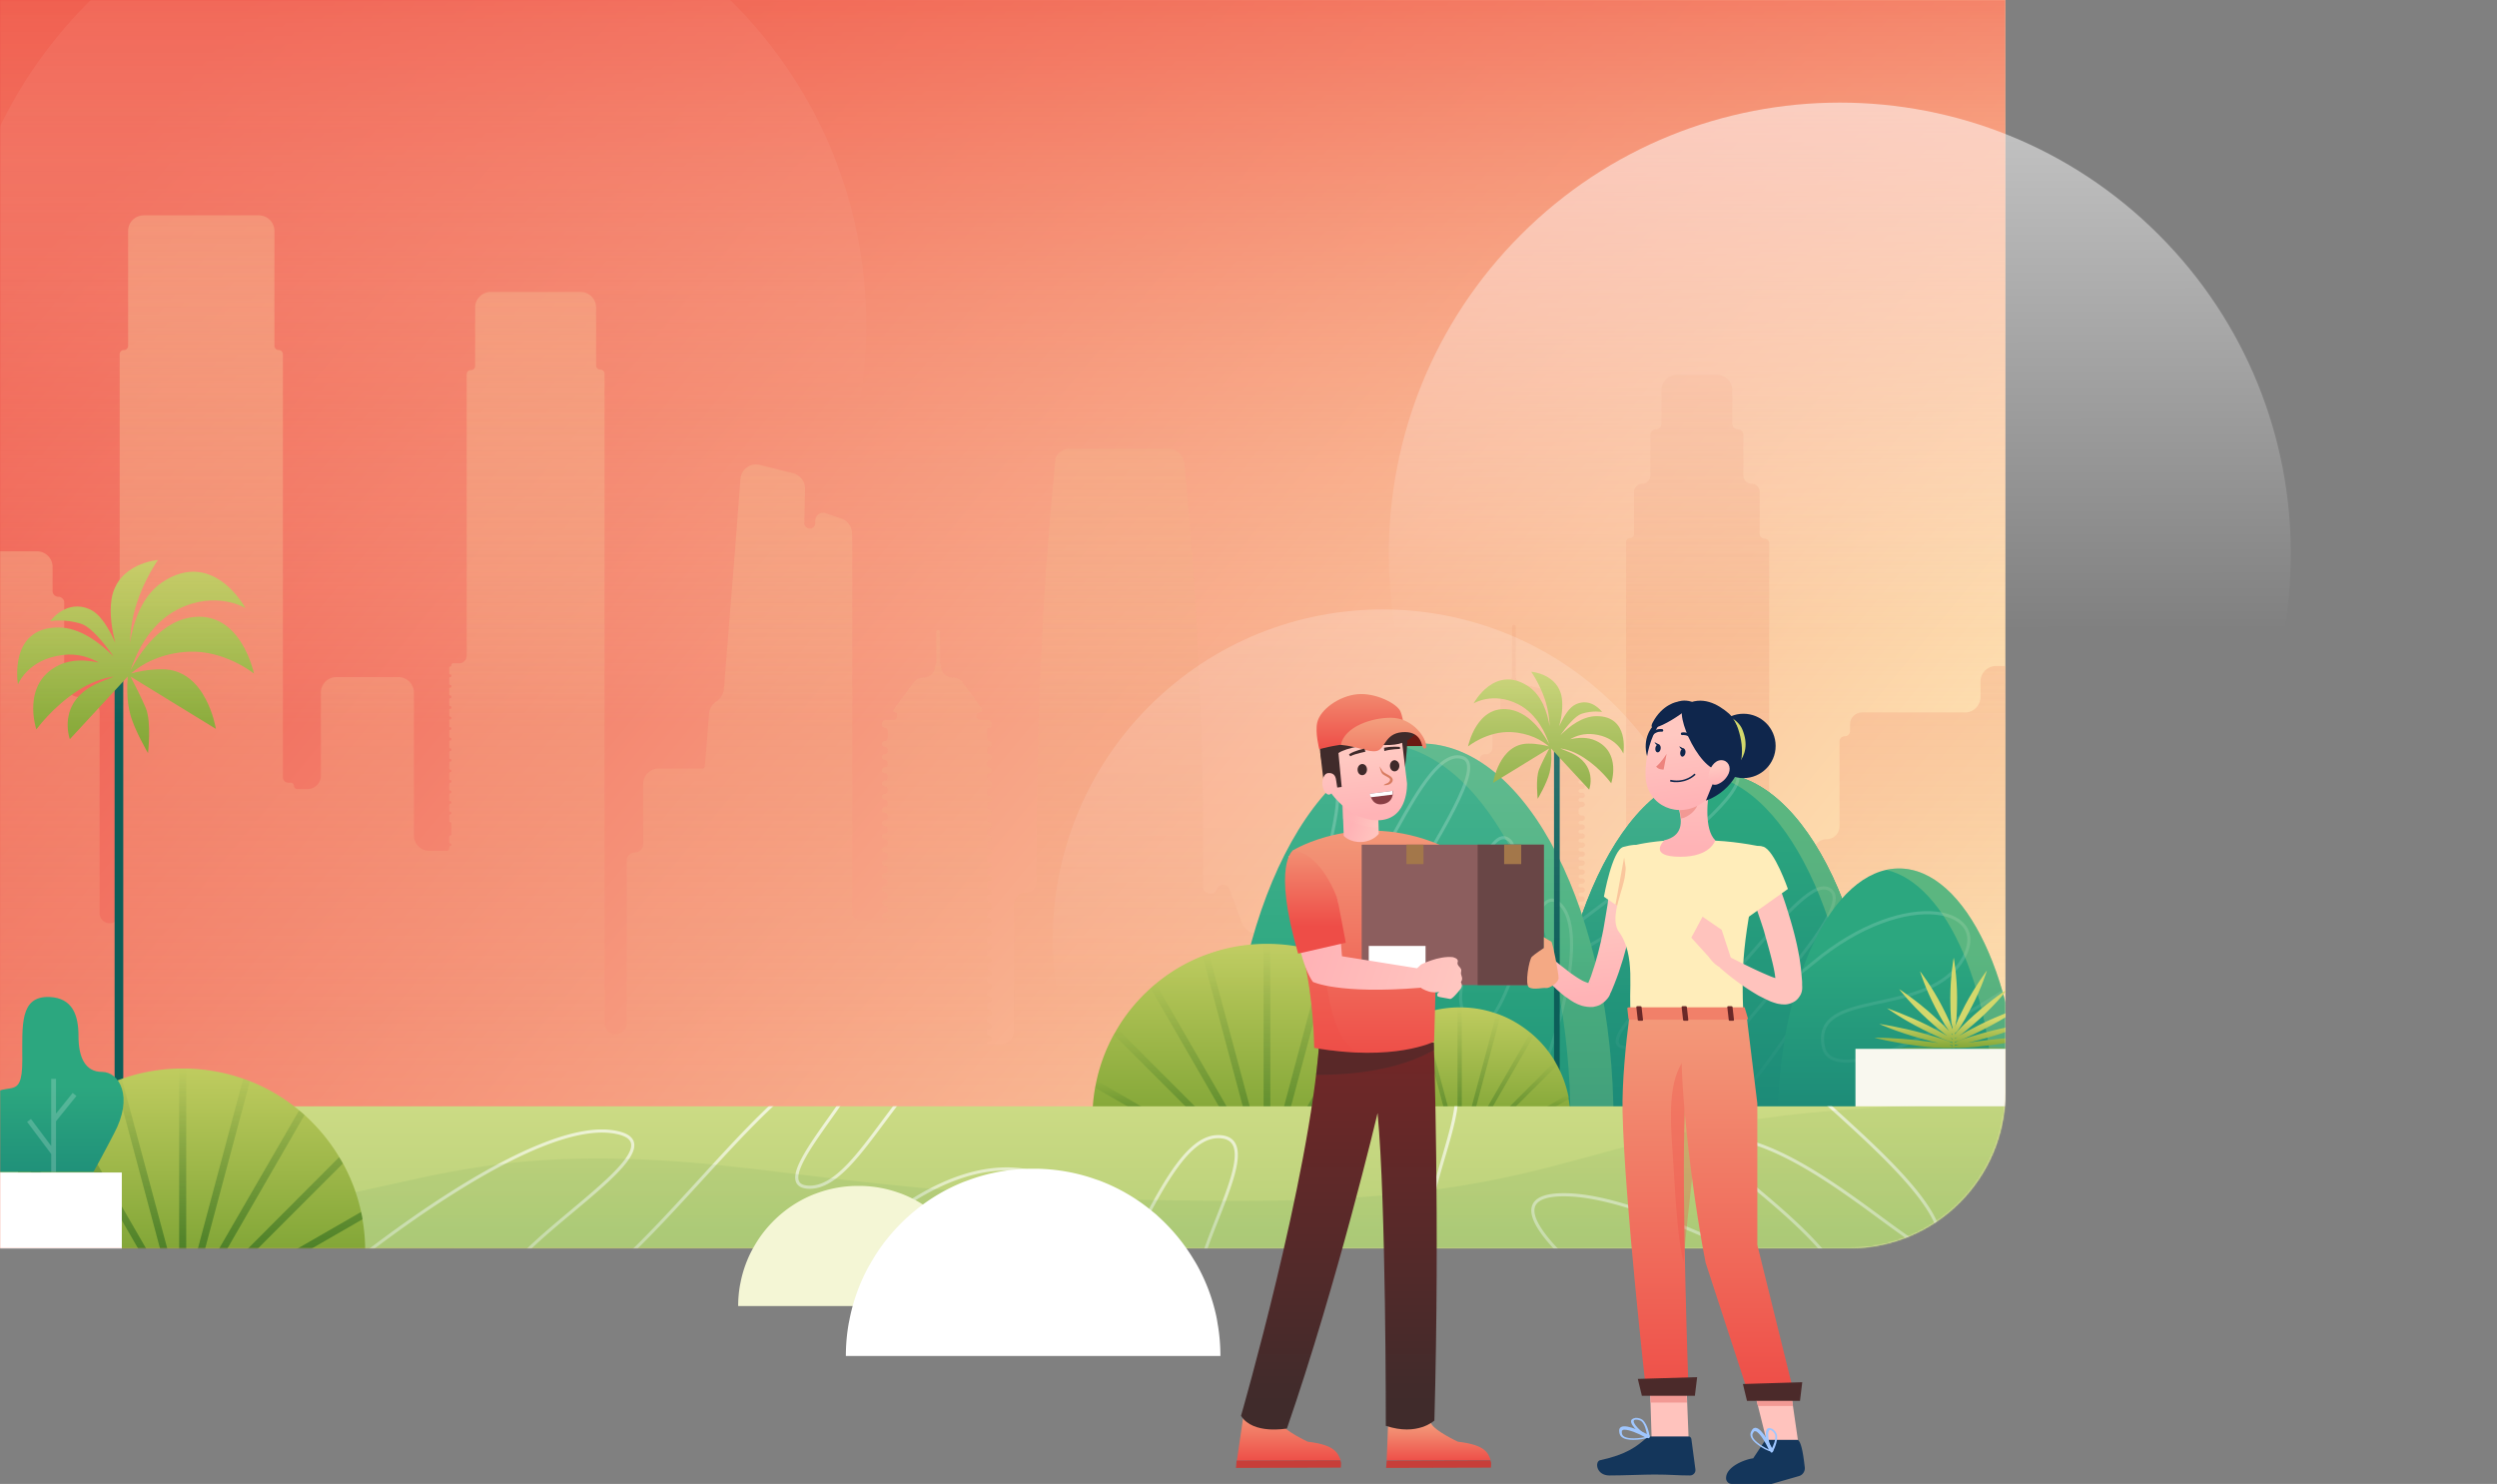 <svg fill="none" xmlns="http://www.w3.org/2000/svg" viewBox="0 0 1600 951"><rect x="0" y="0" width="1600" height="951" fill="#808080" stroke="none"/><path d="M1285 0H0v800h1185c55.23 0 100-44.772 100-100V0z" fill="url(#paint0_linear)"/>

<style>
.heros {
animation:ride 4s;
}

@keyframes ride{
 0% {
  transform:translate(5%);
  opacity: 0;
 }
 100% {
  transform:translate(0%);
  opacity: 1;
 }
 }

@-webkit-keyframes swing{50%{-webkit-transform:rotate(-10deg);transform:rotate(-10deg)}}@keyframes swing{50%{-webkit-transform:rotate(-10deg);transform:rotate(-10deg)}}@-webkit-keyframes move{50%{-webkit-transform:translate(-20px);transform:translate(-20px)}}@keyframes move{50%{-webkit-transform:translate(-20px);transform:translate(-20px)}}

</style>


<mask id="a" maskUnits="userSpaceOnUse" x="0" y="0" width="1285" height="800"><path d="M1285 0H0v800h1185c55.23 0 100-44.772 100-100V0z" fill="url(#paint1_linear)"/></mask><g mask="url(#a)"><path d="M1325.57 344.525h-10.83a4.062 4.062 0 00-4.06 4.061v244.278a5.585 5.585 0 01-11.17 0V436.796c0-5.523-4.48-10-10-10h-10.46c-5.52 0-10 4.477-10 10v9.794c0 5.523-4.48 10-10 10h-65.98c-4.21 0-7.62 3.41-7.62 7.617v4.234a3.38 3.38 0 01-3.38 3.384 3.389 3.389 0 00-3.39 3.385v54.343a8.29 8.29 0 01-8.29 8.292 8.29 8.29 0 00-8.29 8.292v36.217c0 5.523-4.48 10-10 10h-.99c-5.52 0-10 4.477-10 10v52.975a3.718 3.718 0 01-3.72 3.723 3.718 3.718 0 01-3.72-3.723V348.248a3.051 3.051 0 00-3.05-3.046 3.051 3.051 0 01-3.05-3.046v-26.919a5.24 5.24 0 00-5.24-5.246c-2.9 0-5.25-2.349-5.25-5.246v-26.072a3.552 3.552 0 00-3.55-3.554 3.552 3.552 0 01-3.55-3.554v-21.318c0-5.523-4.48-10-10-10h-25.36c-5.52 0-10 4.477-10 10v21.318a3.552 3.552 0 01-3.55 3.554 3.56 3.56 0 00-3.56 3.554v26.072a5.24 5.24 0 01-5.24 5.246c-2.9 0-5.25 2.349-5.25 5.246v27.088a2.534 2.534 0 01-2.54 2.538c-1.4 0-2.53 1.137-2.53 2.539v209.236a5.93 5.93 0 01-5.93 5.923 5.92 5.92 0 00-5.92 5.923v83.291a7.279 7.279 0 01-7.28 7.277h-6.6a.674.674 0 01-.67-.678.682.682 0 00-.68-.677h-2.2c-.65 0-1.18-.53-1.18-1.185 0-.654.53-1.185 1.18-1.185h1.18c.94 0 1.7-.758 1.7-1.692 0-.935-.76-1.693-1.7-1.693h-1.01a1.35 1.35 0 01-1.35-1.355c0-.747.6-1.354 1.35-1.354h1.01c.94 0 1.7-.758 1.7-1.693s-.76-1.692-1.7-1.692h-1.18c-.65 0-1.18-.531-1.18-1.185 0-.655.53-1.185 1.18-1.185h1.18c.94 0 1.7-.758 1.7-1.693s-.76-1.693-1.7-1.693h-1.18c-.65 0-1.18-.531-1.18-1.185s.53-1.185 1.18-1.185h1.18c.94 0 1.7-.758 1.7-1.693s-.76-1.693-1.7-1.693h-1.18c-.65 0-1.18-.53-1.18-1.185 0-.654.53-1.185 1.18-1.185h1.18c.94 0 1.7-.758 1.7-1.692 0-.935-.76-1.693-1.7-1.693h-1.18c-.65 0-1.18-.531-1.18-1.185 0-.655.53-1.185 1.18-1.185h1.18c.94 0 1.7-.758 1.7-1.693s-.76-1.693-1.7-1.693h-1.18c-.65 0-1.18-.53-1.18-1.185 0-.654.53-1.185 1.18-1.185h1.18c.94 0 1.7-.758 1.7-1.693s-.76-1.692-1.7-1.692h-1.18c-.65 0-1.18-.531-1.18-1.185 0-.655.53-1.185 1.18-1.185h1.18c.94 0 1.7-.758 1.7-1.693s-.76-1.693-1.7-1.693h-1.18c-.65 0-1.18-.531-1.18-1.185s.53-1.185 1.18-1.185h1.18c.94 0 1.7-.758 1.7-1.693s-.76-1.693-1.7-1.693h-1.18c-.65 0-1.18-.53-1.18-1.185 0-.654.53-1.185 1.18-1.185h1.18c.94 0 1.7-.758 1.7-1.692 0-.935-.76-1.693-1.7-1.693h-.33c-1.13 0-2.03-.91-2.03-2.031v-.678c0-1.122.9-2.031 2.03-2.031h.33c.94 0 1.7-.758 1.7-1.693s-.76-1.693-1.7-1.693h-1.18c-.65 0-1.18-.53-1.18-1.185 0-.654.53-1.185 1.18-1.185h1.18c.94 0 1.7-.758 1.7-1.693s-.76-1.692-1.7-1.692h-1.18c-.65 0-1.18-.531-1.18-1.185 0-.655.53-1.185 1.18-1.185h1.18c.94 0 1.7-.758 1.7-1.693s-.76-1.693-1.7-1.693h-1.18c-.65 0-1.18-.531-1.18-1.185s.53-1.185 1.18-1.185h1.18c.94 0 1.7-.758 1.7-1.693s-.76-1.693-1.7-1.693h-1.18c-.65 0-1.18-.53-1.18-1.185 0-.654.53-1.185 1.18-1.185h1.18c.94 0 1.7-.758 1.7-1.692 0-.935-.76-1.693-1.7-1.693h-1.18c-.65 0-1.18-.531-1.18-1.185 0-.655.53-1.185 1.18-1.185h1.18c.94 0 1.7-.758 1.7-1.693s-.76-1.693-1.7-1.693h-1.18c-.65 0-1.18-.53-1.18-1.185 0-.654.53-1.185 1.18-1.185h1.18c.94 0 1.7-.758 1.7-1.693s-.76-1.692-1.7-1.692h-1.18c-.65 0-1.18-.531-1.18-1.185 0-.655.53-1.185 1.18-1.185h1.18c.94 0 1.7-.758 1.7-1.693s-.76-1.693-1.7-1.693h-1.18c-.65 0-1.18-.531-1.18-1.185 0-.655.53-1.185 1.18-1.185h1.18c.94 0 1.7-.758 1.7-1.693s-.76-1.693-1.7-1.693h-1.18c-.65 0-1.18-.53-1.18-1.185 0-.654.53-1.185 1.18-1.185h1.18c.94 0 1.7-.758 1.7-1.692 0-.935-.76-1.693-1.7-1.693h-1.18c-.65 0-1.18-.531-1.18-1.185 0-.655.53-1.185 1.18-1.185h1.18c.94 0 1.7-.758 1.7-1.693s-.76-1.693-1.7-1.693h-1.18c-.65 0-1.18-.53-1.18-1.185 0-.654.53-1.185 1.18-1.185h1.18c.94 0 1.7-.758 1.7-1.693s-.76-1.692-1.7-1.692h-1.18c-.65 0-1.18-.531-1.18-1.185 0-.655.53-1.185 1.18-1.185h1.18c.94 0 1.7-.758 1.7-1.693s-.76-1.693-1.7-1.693h-.33c-1.13 0-2.03-.909-2.03-2.031v-1.355c0-1.122.9-2.031 2.03-2.031h.33c.94 0 1.7-.758 1.7-1.693s-.76-1.693-1.7-1.693h-1.18c-.65 0-1.18-.53-1.18-1.185 0-.654.53-1.185 1.18-1.185h1.18c.94 0 1.7-.758 1.7-1.693 0-.934-.76-1.692-1.7-1.692h-1.18c-.65 0-1.18-.531-1.18-1.185 0-.655.53-1.185 1.18-1.185h1.18c.94 0 1.7-.758 1.7-1.693s-.76-1.693-1.7-1.693h-1.18c-.65 0-1.18-.531-1.18-1.185s.53-1.185 1.18-1.185h1.18c.94 0 1.7-.758 1.7-1.693s-.76-1.693-1.7-1.693h-.33c-1.13 0-2.03-.909-2.03-2.03v-2.202a1.53 1.53 0 00-1.53-1.523c-.84 0-1.52-.682-1.52-1.523v-2.201a3.726 3.726 0 00-3.72-3.725h-.34a4.055 4.055 0 01-4.06-4.061v-10.837a3.049 3.049 0 00-3.049-3.046 3.046 3.046 0 01-3.047-3.046v-11.585a10 10 0 00-7.867-9.77l-10.748-2.345a5.678 5.678 0 01-4.4-5.532v-31.542a1.184 1.184 0 10-2.369 0v31.901a3.047 3.047 0 01-3.723 2.972 3.048 3.048 0 00-3.723 2.972v23.437a2.538 2.538 0 01-2.538 2.538 2.538 2.538 0 00-2.538 2.539v11.344a4.062 4.062 0 01-4.062 4.061h-.845a3.216 3.216 0 00-3.216 3.217v1.693c0 .841-.682 1.523-1.523 1.523-.841 0-1.523.682-1.523 1.523v1.355a2.879 2.879 0 01-2.878 2.878h-29.768c-5.522 0-10 4.477-10 10v17.58c0 5.523-4.477 10-10 10H867.83a9.995 9.995 0 00-3.63.683l-30.403 11.844a2.693 2.693 0 00-1.692 2.5v11.721a2.709 2.709 0 002.708 2.708h.676a2.03 2.03 0 110 4.062h-1.352a2.032 2.032 0 000 4.063h1.352a2.031 2.031 0 010 4.063h-1.352a2.031 2.031 0 100 4.063h1.352a2.03 2.03 0 110 4.062h-1.352a2.032 2.032 0 000 4.063h1.352a2.031 2.031 0 010 4.063h-1.352a2.032 2.032 0 000 4.063h1.86a1.523 1.523 0 010 3.047h-30.778a10 10 0 01-9.377-6.525l-8.052-21.73c-1.401-3.779-6.749-3.773-8.14.01-1.696 4.612-8.822 3.289-8.812-1.625.007-3.361.007-6.721.007-10.081v-14.22c0-13.542 0-27.085-.338-40.627 0-5.756-.339-11.85-.339-17.606-.338-12.527-.677-25.054-1.354-37.919-.338-6.094-.338-12.188-.677-18.283-.676-11.849-1.015-23.361-1.692-35.21 0-1.355-.338-2.709-.338-4.063-.677-10.496-1.354-20.653-2.031-31.148-1.354-18.96-3.046-37.919-4.738-56.879a181.81 181.81 0 00-.473-5.289c-.528-5.22-4.946-9.269-10.193-9.269h-63.42c-4.854 0-9.174 3.61-9.174 8.464l-1.015 12.188c-.339 3.386-.677 7.11-1.016 10.496-.676 6.432-1.015 12.865-1.692 19.298-.338 3.047-.338 5.756-.677 8.803-.338 5.417-.677 10.834-1.353 16.251-.339 2.37-.339 4.74-.339 6.771-.338 7.11-1.015 14.22-1.354 20.991 0 2.37-.338 4.74-.338 7.11-.339 7.448-.677 14.558-1.016 22.007 0 1.692-.338 3.047-.338 4.74-.338 6.771-.677 13.881-1.015 20.652v4.063c-.339 7.787-.677 15.574-.677 23.361v4.74c-.339 8.125-.339 16.251-.677 24.038v1.016c0 8.125-.338 16.251-.338 24.038v38.09a7.277 7.277 0 01-7.277 7.277 7.277 7.277 0 00-7.277 7.277v81.261a8.63 8.63 0 01-8.631 8.63h-7.784a.846.846 0 110-1.692h.677c.841 0 1.523-.682 1.523-1.523v-.678c0-.842-.682-1.523-1.523-1.523a1.523 1.523 0 01-1.523-1.524v-1.355c0-.841.682-1.523 1.523-1.523.841 0 1.523-.682 1.523-1.523v-.678c0-.841-.682-1.523-1.523-1.523a1.523 1.523 0 01-1.523-1.523v-1.694c0-.841.682-1.523 1.523-1.523.841 0 1.523-.682 1.523-1.523v-.678c0-.841-.682-1.523-1.523-1.523a1.523 1.523 0 01-1.523-1.523v-1.694c0-.841.682-1.523 1.523-1.523.841 0 1.523-.682 1.523-1.523v-.678c0-.841-.682-1.523-1.523-1.523a1.523 1.523 0 01-1.523-1.523v-1.694c0-.841.682-1.523 1.523-1.523.841 0 1.523-.682 1.523-1.523v-.678c0-.842-.682-1.523-1.523-1.523a1.523 1.523 0 01-1.523-1.524v-1.693c0-.841.682-1.523 1.523-1.523.841 0 1.523-.682 1.523-1.523v-.679c0-.841-.682-1.523-1.523-1.523a1.523 1.523 0 01-1.523-1.523v-1.693c0-.842.682-1.523 1.523-1.523.841 0 1.523-.682 1.523-1.524v-.678c0-.841-.682-1.523-1.523-1.523a1.523 1.523 0 01-1.523-1.523v-1.694c0-.841.682-1.523 1.523-1.523.841 0 1.523-.682 1.523-1.523v-.678c0-.841-.682-1.523-1.523-1.523a1.523 1.523 0 01-1.523-1.523v-1.694c0-.841.682-1.523 1.523-1.523.841 0 1.523-.682 1.523-1.523v-.678c0-.841-.682-1.523-1.523-1.523a1.523 1.523 0 01-1.523-1.523V593.2c0-.841.682-1.523 1.523-1.523.841 0 1.523-.682 1.523-1.523v-.678c0-.841-.682-1.523-1.523-1.523a1.523 1.523 0 01-1.523-1.523v-1.694c0-.841.682-1.523 1.523-1.523.841 0 1.523-.682 1.523-1.523v-2.032c0-.842-.682-1.523-1.523-1.523a1.523 1.523 0 01-1.523-1.524v-1.693c0-.841.682-1.523 1.523-1.523.841 0 1.523-.682 1.523-1.523v-.678c0-.842-.682-1.524-1.523-1.524a1.523 1.523 0 01-1.523-1.523v-2.032c0-.841.682-1.523 1.523-1.523.841 0 1.523-.682 1.523-1.523v-.678c0-.841-.682-1.523-1.523-1.523a1.523 1.523 0 01-1.523-1.523v-1.694c0-.841.682-1.523 1.523-1.523.841 0 1.523-.682 1.523-1.523v-.678c0-.841-.682-1.523-1.523-1.523a1.523 1.523 0 01-1.523-1.523v-1.694c0-.841.682-1.523 1.523-1.523.841 0 1.523-.682 1.523-1.523v-.678c0-.842-.682-1.524-1.523-1.524a1.523 1.523 0 01-1.523-1.523v-1.693c0-.841.682-1.523 1.523-1.523.841 0 1.523-.682 1.523-1.523v-.679c0-.841-.682-1.523-1.523-1.523a1.523 1.523 0 01-1.523-1.523v-1.693c0-.842.682-1.524 1.523-1.524.841 0 1.523-.681 1.523-1.523v-.678c0-.841-.682-1.523-1.523-1.523a1.523 1.523 0 01-1.523-1.523v-1.694c0-.841.682-1.523 1.523-1.523.841 0 1.523-.682 1.523-1.523v-.678c0-.841-.682-1.523-1.523-1.523a1.523 1.523 0 01-1.523-1.523v-1.694c0-.841.682-1.523 1.523-1.523.841 0 1.523-.682 1.523-1.523v-.678c0-.841-.682-1.523-1.523-1.523a1.523 1.523 0 01-1.523-1.523v-1.694c0-.841.682-1.523 1.523-1.523.841 0 1.523-.682 1.523-1.523v-2.032c0-.841-.682-1.523-1.523-1.523a1.523 1.523 0 01-1.523-1.523v-1.694c0-.841.682-1.523 1.523-1.523.841 0 1.523-.682 1.523-1.523v-.678c0-.842-.682-1.524-1.523-1.524a1.523 1.523 0 01-1.523-1.523v-1.693c0-.842.682-1.523 1.523-1.523.841 0 1.523-.682 1.523-1.524v-.678c0-.841-.682-1.523-1.523-1.523a1.523 1.523 0 01-1.523-1.523v-1.693c0-.842.682-1.524 1.523-1.524.841 0 1.523-.681 1.523-1.523v-.678c0-.841-.682-1.523-1.523-1.523a1.523 1.523 0 01-1.523-1.523v-5.418c0-.841.682-1.523 1.523-1.523.841 0 1.523-.682 1.523-1.523v-1.016a2.539 2.539 0 00-2.539-2.539h-4.906a2.37 2.37 0 01-2.37-2.37v-.558c0-1.001.811-1.812 1.812-1.812 1.49 0 2.344-1.697 1.456-2.893l-12.141-16.36a7.66 7.66 0 00-6.148-3.093h-.207a7.448 7.448 0 01-7.449-7.448c0-.748-.677-1.622-.677-2.37v-19.468a1.184 1.184 0 10-2.369 0v19.521c0 .719-.676 1.598-.676 2.317a7.448 7.448 0 01-7.449 7.448h-.207a7.658 7.658 0 00-6.148 3.094l-12.812 17.263c-.61.822-.023 1.989 1.001 1.989.688 0 1.246.558 1.246 1.246v1.124a2.37 2.37 0 01-2.37 2.37h-4.906a2.539 2.539 0 00-2.539 2.539v.678a1.86 1.86 0 001.861 1.861c1.028 0 1.862.834 1.862 1.862v4.741a1.862 1.862 0 01-1.862 1.861 1.862 1.862 0 000 3.724c1.028 0 1.862.834 1.862 1.862v1.017a1.862 1.862 0 01-1.862 1.861 1.862 1.862 0 000 3.725c1.028 0 1.862.833 1.862 1.861v1.017a1.862 1.862 0 01-1.862 1.861 1.862 1.862 0 000 3.725c1.028 0 1.862.833 1.862 1.861v1.017a1.862 1.862 0 01-1.862 1.862 1.862 1.862 0 000 3.724c1.028 0 1.862.833 1.862 1.861v1.017a1.862 1.862 0 01-1.862 1.862 1.862 1.862 0 000 3.724c1.028 0 1.862.833 1.862 1.861v1.017a1.862 1.862 0 01-1.862 1.862 1.862 1.862 0 000 3.724c1.028 0 1.862.833 1.862 1.862v1.016a1.862 1.862 0 01-1.862 1.862 1.862 1.862 0 000 3.724c1.028 0 1.862.834 1.862 1.862v1.017a1.862 1.862 0 01-1.862 1.861 1.862 1.862 0 000 3.724c1.028 0 1.862.834 1.862 1.862v1.017a1.862 1.862 0 01-1.862 1.861 1.862 1.862 0 000 3.724c1.028 0 1.862.834 1.862 1.862v1.017a1.862 1.862 0 01-1.862 1.861 1.862 1.862 0 000 3.725c1.028 0 1.862.833 1.862 1.861v1.017a1.862 1.862 0 01-1.862 1.861 1.862 1.862 0 000 3.725c1.028 0 1.862.833 1.862 1.861v1.017a1.862 1.862 0 01-1.862 1.862 1.862 1.862 0 000 3.724c1.028 0 1.862.833 1.862 1.861v1.017a1.862 1.862 0 01-1.862 1.862 1.862 1.862 0 000 3.724c1.028 0 1.862.833 1.862 1.861v1.017a1.862 1.862 0 01-1.862 1.862 1.862 1.862 0 000 3.724h1.354a.508.508 0 010 1.016h-17.767a4.402 4.402 0 01-4.402-4.402V348.926l-.173-7.291a10.002 10.002 0 00-6.711-9.206l-10.079-3.507c-3.291-1.145-6.728 1.298-6.728 4.783v1.546a3.518 3.518 0 11-7.036-.071l.444-21.96a10 10 0 00-7.572-9.903l-21.387-5.348c-6.009-1.503-11.925 2.763-12.397 8.939l-3.159 41.341-.338 4.74-.339 3.724-.338 4.74-.339 3.724-.338 4.74-.339 3.724-.338 4.74-.338 3.724-.339 4.74-.338 3.725-.339 4.739-.338 3.725-.339 4.74-.338 3.724-.339 4.74-.338 3.724-.339 4.74-.338 3.724-.338 4.74-.339 3.724-.338 4.74-.339 3.724-.019.264a10 10 0 01-3.876 7.213l-1.745 1.342a9.912 9.912 0 00-3.837 7.094l-.338 3.724-.338 4.74-.339 3.724-.338 4.74-.339 3.724-.338 4.74-.339 3.724-.338 4.402c0 .935-.758 1.693-1.693 1.693h-27.906c-5.523 0-10 4.477-10 10v38.585a5.246 5.246 0 01-5.246 5.246 5.246 5.246 0 00-5.246 5.246v104.113a7.108 7.108 0 11-14.215 0V239.569a2.707 2.707 0 00-2.708-2.708 2.707 2.707 0 01-2.707-2.708v-37.061c0-5.523-4.478-10-10-10h-57.506c-5.523 0-10 4.477-10 10v37.4a2.708 2.708 0 01-2.708 2.708 2.707 2.707 0 00-2.707 2.707v180.289a4.908 4.908 0 01-4.908 4.907h-3.892c-.561 0-1.016.455-1.016 1.016v.339a.677.677 0 01-.677.677.676.676 0 00-.676.676v3.725c0 .374.303.677.676.677.374 0 .677.303.677.677v.339a.677.677 0 01-.677.677.677.677 0 00-.676.677v3.724c0 .374.303.677.676.677.374 0 .677.303.677.677V440a.677.677 0 01-.677.677.677.677 0 00-.676.677v3.725c0 .374.303.677.676.677.374 0 .677.303.677.676v.34a.677.677 0 01-.677.676.677.677 0 00-.676.677v3.725c0 .374.303.677.676.677.374 0 .677.303.677.677v.339a.677.677 0 01-.677.677.677.677 0 00-.676.677v3.724c0 .374.303.677.676.677.374 0 .677.303.677.677v.339a.677.677 0 01-.677.677.677.677 0 00-.676.677v3.725c0 .373.303.677.676.677.374 0 .677.303.677.676v.339a.677.677 0 01-.677.677.677.677 0 00-.676.677v3.725c0 .374.303.677.676.677.374 0 .677.303.677.677v.339a.677.677 0 01-.677.677.677.677 0 00-.676.677v3.724c0 .374.303.677.676.677.374 0 .677.303.677.677v.339a.677.677 0 01-.677.677.677.677 0 00-.676.677v3.725c0 .373.303.676.676.676.374 0 .677.303.677.677v.339a.677.677 0 01-.677.677.677.677 0 00-.676.677v3.725c0 .374.303.677.676.677.374 0 .677.303.677.677v.339a.677.677 0 01-.677.677.676.676 0 00-.676.676v3.725c0 .374.303.677.676.677.374 0 .677.303.677.677v.339a.677.677 0 01-.677.677.677.677 0 00-.676.677v3.724c0 .374.303.677.676.677.374 0 .677.303.677.677v.339a.677.677 0 01-.677.677.677.677 0 00-.676.677v3.725c0 .374.303.677.676.677.374 0 .677.303.677.677v.339a.677.677 0 01-.677.676.677.677 0 00-.676.677v3.725c0 .374.303.677.676.677.374 0 .677.303.677.677v.339a.677.677 0 01-.677.677.677.677 0 00-.676.677v3.724c0 .374.303.677.676.677.374 0 .677.303.677.677v7.11a.677.677 0 01-.677.677.677.677 0 00-.676.677v3.725c0 .374.303.677.676.677.374 0 .677.303.677.677v.339a.677.677 0 01-.677.677.677.677 0 00-.676.677v.846c0 .842-.683 1.524-1.524 1.524h-11.153c-5.523 0-10-4.477-10-10v-91.388c0-5.523-4.477-10-10-10h-39.568c-5.522 0-10 4.477-10 10v53.145a8.63 8.63 0 01-8.63 8.631h-6.599a2.032 2.032 0 01-2.032-2.032 2.03 2.03 0 00-2.031-2.031h-1.523a3.554 3.554 0 01-3.553-3.554V227.042a2.708 2.708 0 00-2.708-2.708 2.708 2.708 0 01-2.708-2.708V148c0-5.523-4.477-10-10-10H92.093c-5.523 0-10 4.477-10 10v73.627a2.707 2.707 0 01-2.708 2.707 2.708 2.708 0 00-2.707 2.708v358.205a6.43 6.43 0 01-12.861 0V456.771c0-5.523-4.478-10-10-10H51.14c-5.523 0-10-4.477-10-10v-50.604a3.723 3.723 0 00-3.723-3.723 3.723 3.723 0 01-3.723-3.723v-15.394c0-5.522-4.477-10-10-10h-85.597c-5.523 0-10 4.478-10 10v15.394a3.723 3.723 0 01-3.723 3.723 3.723 3.723 0 00-3.723 3.723v220.225c0 5.523-4.477 10-10 10h-4.369c-5.523 0-10-4.477-10-10V475.054c0-5.523-4.477-10-10-10h-69.69c-5.523 0-10 4.477-10 10v75.66c0 5.421-4.394 9.815-9.815 9.815-5.421 0-9.815 4.395-9.815 9.815v77.198a5.754 5.754 0 11-11.508 0V381.427a2.369 2.369 0 00-2.369-2.369h-1.353a1.015 1.015 0 110-2.031h1.353a2.369 2.369 0 002.369-2.369v-2.033a2.368 2.368 0 00-2.369-2.369h-1.353a1.016 1.016 0 010-2.032h1.353a2.368 2.368 0 002.369-2.369v-2.033a2.369 2.369 0 00-2.369-2.369h-1.353a1.016 1.016 0 010-2.031h1.353a2.369 2.369 0 002.369-2.37v-2.033a2.369 2.369 0 00-2.369-2.369h-1.692a.677.677 0 110-1.354h1.861a2.54 2.54 0 002.539-2.538v-1.695a2.538 2.538 0 00-2.539-2.538h-1.522a1.016 1.016 0 010-2.032h1.522a2.538 2.538 0 002.539-2.538v-1.695a2.538 2.538 0 00-2.539-2.538h-1.522a1.016 1.016 0 010-2.031h1.522a2.54 2.54 0 002.539-2.539v-1.694a2.54 2.54 0 00-2.539-2.539h-1.522a1.015 1.015 0 110-2.031h1.522a2.54 2.54 0 002.539-2.539v-17.942c0-3.287-1.651-6.326-4.117-8.499-10.139-8.93-24.356-28.008-24.652-54.307v-1.525a2.877 2.877 0 00-2.877-2.876h-1.014a1.861 1.861 0 00-1.862 1.862 1.862 1.862 0 01-1.862 1.862h-2.2a4.062 4.062 0 01-4.061-4.062v-53.326a1.523 1.523 0 00-3.046 0v56.88a.846.846 0 11-1.693 0V239.4a1.862 1.862 0 00-1.862-1.862h-2.368a1.862 1.862 0 00-1.862 1.862 1.861 1.861 0 01-1.862 1.862h-7.106a1.861 1.861 0 01-1.862-1.862 1.862 1.862 0 00-1.862-1.862h-1.184a3.046 3.046 0 00-3.046 3.046v.678c0 26.679-7.36 45.995-15.926 55.092-2.292 2.434-4.043 5.488-4.043 8.831v13.439c0 .094.076.17.169.17.094 0 .169.076.169.169v3.556a3.046 3.046 0 003.046 3.046h2.031a1.016 1.016 0 010 2.031h-2.031a3.047 3.047 0 00-3.046 3.047v.679a3.046 3.046 0 003.046 3.046h2.031a1.015 1.015 0 110 2.031h-2.2a3.215 3.215 0 00-3.215 3.215v.341a3.214 3.214 0 003.215 3.215h2.538a.679.679 0 010 1.355h-2.538a3.214 3.214 0 00-3.215 3.215v.341a3.215 3.215 0 003.215 3.215h2.2a1.016 1.016 0 010 2.031h-2.2a3.215 3.215 0 00-3.215 3.216v.34a3.215 3.215 0 003.215 3.216h2.2a1.015 1.015 0 110 2.031h-2.2a3.215 3.215 0 00-3.215 3.215v.341a3.214 3.214 0 003.215 3.215h2.2a1.016 1.016 0 010 2.032h-2.2a3.214 3.214 0 00-3.215 3.215v.341a3.215 3.215 0 003.215 3.215h2.2a1.016 1.016 0 010 2.031h-2.369a3.386 3.386 0 00-3.385 3.385v133.399c0 5.234-4.242 9.477-9.476 9.477-5.234 0-9.477 4.242-9.477 9.476v57.392a5.246 5.246 0 01-5.246 5.246 5.246 5.246 0 00-5.246 5.246v52.837c0 2.152-2.429 3.281-4.58 3.2a2.985 2.985 0 01-.353-.031l-.369-.052c-3.947-.552-6.882-3.896-6.882-7.881V529.134a10 10 0 00-5.972-9.152l-2.18-.96a1.606 1.606 0 00-.648-.136h-.507a2.54 2.54 0 01-2.539-2.54v-1.354a1.186 1.186 0 00-2.369 0c0 .654-.531 1.185-1.185 1.185h-.144c-.574 0-1.041.466-1.041 1.041 0 .555-.435 1.012-.989 1.04l-3.863.193a1.826 1.826 0 01-1.917-1.823c0-.691-.39-1.323-1.008-1.633l-.915-.457a3.488 3.488 0 00-1.661-.366l-19.799.591a2.062 2.062 0 00-2.001 2.061 2.062 2.062 0 01-2.061 2.062h-.308a2.369 2.369 0 00-2.369 2.369v22.503c0 5.523-4.477 10-10 10h-17.568c-5.523 0-10-4.477-10-10V385.49a4.4 4.4 0 00-4.4-4.4 4.4 4.4 0 01-4.4-4.4v-29.275c0-5.523-4.477-10-10-10h-15.044a5.756 5.756 0 01-5.755-5.756 5.755 5.755 0 00-5.756-5.755h-3.887a9.311 9.311 0 01-9.311-9.311 9.31 9.31 0 00-9.31-9.31h-57.519c-5.522 0-10 4.477-10 10v10.132c0 5.523-4.477 10-10 10h-18.583c-5.523 0-10 4.477-10 10v291.818c0 5.523-4.477 10-10 10h-.984c-5.523 0-10 4.477-10 10v9.64c0 5.421-4.395 9.815-9.815 9.815-5.421 0-9.816-4.394-9.816-9.815v-73.967c0-5.523-4.477-10-10-10h-10.46c-5.523 0-10-4.477-10-10v-20.431a.613.613 0 00-.339-.548.613.613 0 01-.338-.548v-3.545a6.347 6.347 0 00-1.329-3.887l-4.702-6.076a10 10 0 01-2.092-6.121v-5.98a3.47 3.47 0 00-1.015-2.452 3.463 3.463 0 01-1.016-2.451v-14.646a.507.507 0 10-1.015 0v14.885c0 .766-.305 1.501-.846 2.043a2.89 2.89 0 00-.846 2.043v7.502a9.998 9.998 0 01-1.807 5.733l-4.222 6.033a5.976 5.976 0 00-1.079 3.425v1.975c0 .763-.381 1.475-1.015 1.898a2.28 2.28 0 00-1.016 1.897v.869a3.485 3.485 0 01-1.692 2.989l-.417.251a2.628 2.628 0 00-1.275 2.253c0 .961-.525 1.846-1.369 2.306l-.493.269a3.573 3.573 0 00-1.861 3.136v31.029a6.492 6.492 0 01-7.108 6.463 6.093 6.093 0 01-6.092-6.092V537.35c0-5.523-4.477-10-10-10h-21.63c-5.522 0-10 4.477-10 10v27.737c0 5.523-4.477 10-10 10h-6.399c-5.523 0-10 4.478-10 10v20.303a3.215 3.215 0 01-3.215 3.215 3.216 3.216 0 00-3.216 3.216v37.921a2.538 2.538 0 11-5.076 0v-16.084a3.385 3.385 0 00-3.385-3.384 3.385 3.385 0 01-3.384-3.385V455.078c0-5.522-4.478-10-10-10h-47.876c-42.307 0-76.49 29.794-76.49 72.115v23.856c0 5.523-4.478 10-10 10h-3.877c-12.184 0-21.999 20.991-21.999 32.503v39.769c0 5.523-4.478 10-10.003 10h-15.87c-5.53 0-10-4.477-10-10v-37.556c0-5.523-4.48-10-10-10h-4.03c-5.53 0-10 4.477-10 10v87a5.247 5.247 0 01-5.25 5.246c-2.9 0-5.25-2.348-5.25-5.246v-48.756a2.87 2.87 0 00-2.87-2.877 2.879 2.879 0 01-2.88-2.877v-32.49c0-5.523-4.48-10-10-10h-1.32c-5.52 0-10-4.478-10-10V530.24c0-5.523-4.48-10-10-10H-1126c-5.52 0-10 4.477-10 10V732c0 5.523 4.48 10 10 10h2470c5.52 0 10-4.477 10-10V354.525c0-5.523-4.48-10-10-10h-18.43zM945.149 536.322c0 .654-.531 1.185-1.185 1.185h-2.2a.338.338 0 01-.338-.339v-.846c0-.655.53-1.185 1.185-1.185h1.353c.654 0 1.185.53 1.185 1.185zm0-5.756c0 .655-.531 1.185-1.185 1.185h-1.353a1.184 1.184 0 110-2.37h1.353c.654 0 1.185.531 1.185 1.185zm0-6.094c0 .654-.531 1.185-1.185 1.185h-1.353a1.185 1.185 0 110-2.37h1.353c.654 0 1.185.531 1.185 1.185zm0-6.094c0 .654-.531 1.185-1.185 1.185h-1.353a1.185 1.185 0 110-2.37h1.353c.654 0 1.185.53 1.185 1.185zm0-6.094c0 .654-.531 1.185-1.185 1.185h-1.353a1.185 1.185 0 110-2.37h1.353c.654 0 1.185.53 1.185 1.185zm0-6.095c0 .655-.531 1.185-1.185 1.185h-1.353a1.184 1.184 0 110-2.369h1.353c.654 0 1.185.53 1.185 1.184zm0-5.755c0 .654-.531 1.185-1.185 1.185h-1.353a1.185 1.185 0 110-2.37h1.353c.654 0 1.185.53 1.185 1.185z" fill="url(#paint2_linear)"/><path d="M1098.89 495.501c-58.78 0-106.326 100.894-106.326 225.245h212.766c0-124.477-47.67-225.245-106.44-225.245z" fill="url(#paint3_linear)"/><path d="M1098.89 495.501c-58.78 0-106.326 100.894-106.326 225.245h212.766c0-124.477-47.67-225.245-106.44-225.245z" fill="url(#paint4_linear)"/><mask id="b" maskUnits="userSpaceOnUse" x="992" y="495" width="214" height="226"><path d="M1098.89 495.501c-58.78 0-106.326 100.894-106.326 225.245h212.766c0-124.477-47.67-225.245-106.44-225.245z" fill="url(#paint5_linear)"/></mask><g mask="url(#b)"><path opacity=".2" d="M1009.25 515.899c33.69-15.346 101.72-40.448 104.35-18.087 3.29 27.952-191.451 147.981-124.895 122.495 66.555-25.485 124.075-95.365 138.865-70.702 14.79 24.664-129.827 126.606-81.35 121.674 48.48-4.933 108.46-118.385 127.36-100.298 18.9 18.086-124.07 143.87-92.02 154.557 32.04 10.688 119.96-167.711 155.29-171.822" stroke="url(#paint6_linear)" stroke-width="2"/></g><path opacity=".3" d="M1191.54 720.746h13.79c0-124.477-47.67-225.245-106.44-225.245-2.32 0-4.62.157-6.9.465 55.56 7.518 99.55 105.21 99.55 224.78z" fill="#C9D983"/><path d="M1216.82 556.573c-43 0-77.81 73.833-77.81 164.83h155.63c-.12-90.997-34.93-164.83-77.82-164.83z" fill="url(#paint7_linear)"/><mask id="c" maskUnits="userSpaceOnUse" x="1139" y="556" width="156" height="166"><path d="M1216.82 556.573c-43 0-77.81 73.833-77.81 164.83h155.63c-.12-90.997-34.93-164.83-77.82-164.83z" fill="url(#paint8_linear)"/></mask><g mask="url(#c)"><path opacity=".2" d="M1192.37 519.142c-30.53 49.731-79.45 138.99-30.86 98.179 60.74-51.015 118.59-34.652 94.49 0-24.11 34.651-94.49 16.363-87.74 52.939 5.4 29.261 83.88-14.117 122.44-39.464" stroke="url(#paint9_linear)" stroke-width="2"/></g><path opacity=".3" fill-rule="evenodd" clip-rule="evenodd" d="M1278.23 721.403h16.41c-.12-90.997-34.93-164.83-77.82-164.83-2.77 0-5.51.308-8.22.908 39.04 8.697 69.51 78.8 69.63 163.922z" fill="#C9D983"/><path d="M910.478 476.457c-68.167 0-123.458 108.79-123.458 242.976h246.92c-.13-134.186-55.295-242.976-123.462-242.976z" fill="url(#paint10_linear)"/><mask id="d" maskUnits="userSpaceOnUse" x="787" y="476" width="247" height="244"><path d="M910.478 476.457c-68.167 0-123.458 108.79-123.458 242.976h246.92c-.13-134.186-55.295-242.976-123.462-242.976z" fill="url(#paint11_linear)"/></mask><g mask="url(#d)"><path opacity=".2" d="M797.526 525.485c13.012-15.356 42.242-42.717 55.068-29.316 16.033 16.752-18.123 74.684 4.183 81.664 22.306 6.98 53.673-102.603 80.859-92.133 27.185 10.469-117.107 180.079-66.918 186.361 50.188 6.282 73.191-145.18 94.8-134.711 21.609 10.47-48.794 92.134-24.397 115.865 24.397 23.732 36.945-87.945 56.462-75.382 19.517 12.564 5.577 75.382-13.244 117.959" stroke="url(#paint12_linear)" stroke-width="2"/></g><path opacity=".2" d="M1006.35 719.433h27.59c-.13-134.186-55.295-242.976-123.462-242.976-4.662 0-9.264.509-13.791 1.5 61.665 13.499 109.553 116.466 109.663 241.476z" fill="#C9D983"/><path d="M1086.41 570.526h-2.29V718.23h2.29V570.526z" fill="#0C5E59"/><path d="M1101.91 561.174c-4.9 0-9.46 3.535-12.65 6.729 2.16-3.08 5.13-6.843 7.41-7.528 3.99-1.254 7.18-.684 7.18-.684s-3.65-5.133-9.12-2.737c-2.4 1.026-4.45 4.448-5.93 7.755.8-3.079 1.48-6.729.91-10.037-1.37-8.44-10.71-9.124-10.71-9.124s5.24 7.3 6.15 15.854c.12 1.14.23 2.281.34 3.307-.79-4.904-2.73-10.835-7.52-14.029-11.86-7.87-19.27 5.931-19.27 5.931s6.73-4.22 15.62.229c7.07 3.535 10.03 11.063 10.95 14.143-1.14-2.282-6.05-10.95-13.8-12.205-11.74-1.938-14.71 12.889-14.71 12.889s6.73-5.361 15.05-5.019c6.5.343 11.06 2.966 13.34 5.019-1.25-.342-3.87-.913-7.07-1.027-10.37-.114-12.54 13.801-12.54 13.801l19.73-12.09c-.92 1.597-2.63 5.019-3.54 7.3-1.37 3.194-.45 10.379-.45 10.379s3.19-5.475 4.1-9.01c.91-3.422.68-6.958.57-8.669l13.34 14.486s3.3-8.783-6.84-13.003a109.88 109.88 0 00-3.42-1.369c2.39.342 5.36 1.369 8.43 3.308 5.82 3.764 9.58 9.01 9.58 9.01s3.65-10.607-5.24-14.941c-2.97-1.369-6.27-1.255-9.12-.57 2.16-1.255 5.01-2.167 8.32-1.711 8.09 1.026 10.37 6.729 10.37 6.729s2.28-13.116-9.46-13.116z" fill="url(#paint13_linear)"/><path d="M999.418 479.744h-3.648v241.231h3.648V479.744z" fill="#0C5E59"/><path d="M1022.99 458.951c-8.9 0-17.3 6.381-23.149 12.252 3.939-5.615 9.419-12.38 13.609-13.784 7.13-2.297 13.11-1.149 13.11-1.149s-6.75-9.444-16.67-4.977c-4.45 1.914-8.14 8.168-10.812 14.167 1.522-5.616 2.542-12.253 1.652-18.379-2.415-15.316-19.59-16.593-19.59-16.593s9.542 13.274 11.323 28.973c.254 2.042.381 4.084.509 5.999-1.527-9.062-5.089-19.911-13.74-25.654-21.499-14.295-34.984 10.976-34.984 10.976s12.34-7.658 28.496.511c12.722 6.381 18.192 20.293 19.973 25.781-2.163-4.211-10.941-19.91-25.189-22.335-21.372-3.574-26.842 23.612-26.842 23.612s12.212-9.828 27.351-9.19c11.704.511 20.227 5.361 24.426 9.19-2.163-.638-7.124-1.787-12.849-1.787-18.955-.255-22.899 25.144-22.899 25.144l36.002-22.081c-1.527 2.936-4.707 9.062-6.488 13.402-2.417 5.871-.89 18.889-.89 18.889s5.851-9.955 7.505-16.464c1.654-6.254 1.272-12.764 1.018-15.827l24.428 26.42s5.98-16.082-12.34-23.867c-2.42-1.021-4.58-1.915-6.236-2.553 4.456.638 9.796 2.425 15.266 5.999 10.69 6.892 17.43 16.337 17.43 16.337s6.61-19.528-9.67-27.186c-5.34-2.553-11.45-2.17-16.67-1.021 3.95-2.297 9.04-3.957 15.27-3.191 14.76 1.787 18.83 12.381 18.83 12.381s4.2-24.123-17.18-23.995z" fill="url(#paint14_linear)" style="-webkit-transform:rotate(0deg);-ms-transform:rotate(0deg);transform-box:fill-box;-webkit-transform-origin:center;-ms-transform-origin:center;transform-origin:center;animation:swing 2s infinite alternate-reverse"/><g clip-path="url(#clip0)"><path d="M1315 672.179h-126.08v53.666H1315v-53.666z" fill="#F9F8EF"/><path fill-rule="evenodd" clip-rule="evenodd" d="M1252.66 658.19v.123c1-2.798 3-7.252 6.37-13.897 6.69-12.718 14.15-22.49 14.15-22.49s-3.27 10.857-9.95 23.576c-5.91 11.385-9.15 15.977-10.57 16.672v.649c1.71-2.26 5.48-6.137 12.12-12.203 11.04-9.927 21.93-17.061 21.93-17.061s-7 9.151-18.04 19.233c-6.47 5.826-10.76 9.321-13.43 11.114 2.72-1.691 6.96-4.009 13.12-7.082 13.68-6.824 26.12-11.012 26.12-11.012s-9.64 6.98-23.32 13.804c-10.42 5.316-16.06 7.573-18.5 8.004v.466c2.19-1.218 7.8-3.174 18.5-6.143 15.08-4.188 28.29-6.049 28.29-6.049s-11.5 5.118-26.58 9.306c-4.92 1.365-8.84 2.367-11.92 3.067 3.12-.519 7.14-1.08 12.23-1.671 16.01-2.017 29.38-1.862 29.38-1.862s-12.59 3.413-28.6 5.274c-12.9 1.624-19.24 1.839-21.3 1.376v.33h-1.56v-.222c-.28.083-.68.153-1.24.222h-4.51c-3.42-.155-8.55-.465-15.7-1.396-16.02-2.016-28.61-5.273-28.61-5.273s13.37-.155 29.39 1.861c4.81.559 8.66 1.076 11.7 1.551-2.99-.692-6.75-1.658-11.39-2.947-15.24-4.188-26.59-9.306-26.59-9.306s13.22 1.861 28.3 6.049c10.95 3.043 16.58 5.021 18.65 6.232v-.547c-2.35-.395-8.01-2.7-18.65-8.012-13.68-6.824-23.32-13.804-23.32-13.804s12.43 4.188 26.12 11.012c5.78 2.884 9.86 5.102 12.6 6.762-2.73-1.875-6.9-5.297-12.92-10.794-11.03-10.082-18.03-19.233-18.03-19.233s10.88 6.98 21.92 17.061c4.75 4.336 8.03 7.554 10.14 9.862-1.81-2.353-4.63-7.007-8.74-14.825-6.68-12.718-9.95-23.576-9.95-23.576s7.62 9.772 14.15 22.49c3.76 7.335 5.82 12.039 6.68 14.767v-1.457c-.83-1.926-1.4-7.488-1.4-18.583 0-14.27 2.18-25.902 2.18-25.902s2.18 11.632 2.18 25.902c0 11.092-.57 16.655-1.4 18.582zm-1.56 4.542c-.23-.019-.53-.194-.91-.546.36.428.66.812.91 1.156v-.61zm0 2.943c-.38-.1-.87-.315-1.48-.66.59.396 1.08.75 1.48 1.062v-.402zm1.56-.029c.42-.325.95-.693 1.58-1.105-.65.387-1.17.641-1.58.774v.331zm-1.56 4.236c-.5.034-1.2-.001-2.14-.115.99.254 1.69.492 2.14.711v-.596zm1.56.349c.58-.27 1.51-.568 2.84-.891-1.27.19-2.2.264-2.84.24v.651zm-9.18 1.483h-29.07c4.51-.31 9.95-.465 15.7-.465 5.6 0 10.11.155 13.37.465zm16.64 0h29.07c-4.51-.31-9.95-.62-15.7-.465-5.75.155-10.11.31-13.37.465z" fill="url(#paint15_linear)"/></g><path d="M921.06 692.595a109.558 109.558 0 00-11.059-29.541 69.01 69.01 0 00-2.28-3.878c-5.814-9.694-12.997-18.363-21.319-25.891-1.026-1.026-2.166-1.939-3.306-2.851a110.343 110.343 0 00-29.984-17.793c-1.368-.57-2.736-1.026-4.105-1.483-10.944-3.878-22.801-6.045-35-6.273h-4.332c-12.313.228-24.056 2.395-35 6.273-1.368.457-2.736 1.027-4.105 1.483a110.323 110.323 0 00-29.983 17.793c-1.14.912-2.281 1.939-3.307 2.851-8.322 7.528-15.619 16.197-21.319 25.891-.798 1.255-1.482 2.624-2.28 3.878a109.592 109.592 0 00-11.059 29.541c-.342 1.483-.57 2.966-.912 4.448a110.798 110.798 0 00-1.71 19.504h223.568c0-6.615-.57-13.231-1.71-19.504-.228-1.482-.456-2.965-.798-4.448z" fill="url(#paint16_linear)"/><path opacity=".3" d="M809.676 604.771v111.776h4.332V604.771h-4.332z" fill="url(#paint17_linear)"/><path opacity=".3" d="M770.57 612.641l27.818 104.02h4.446l-28.273-105.503c-1.255.457-2.623.913-3.991 1.483z" fill="url(#paint18_linear)"/><path opacity=".3" d="M737.28 633.285l48.111 83.262h4.903l-49.708-86.113c-1.14.912-2.28 1.939-3.306 2.851z" fill="url(#paint19_linear)"/><path opacity=".3" d="M713.681 663.054l53.583 53.607h6.043l-57.46-57.485c-.684 1.255-1.482 2.624-2.166 3.878z" fill="url(#paint20_linear)"/><path opacity=".3" d="M701.71 697.043l33.86 19.504h8.665l-41.613-24.066c-.342 1.597-.57 3.08-.912 4.562z" fill="url(#paint21_linear)"/><path opacity=".3" d="M820.734 716.661h4.447l27.817-104.02c-1.368-.57-2.736-1.026-4.104-1.483l-28.16 105.503z" fill="url(#paint22_linear)"/><path opacity=".3" d="M833.274 716.661h5.017l48.111-83.262c-1.026-1.026-2.166-1.938-3.306-2.851l-49.822 86.113z" fill="url(#paint23_linear)"/><path d="M850.262 716.661h6.042l53.584-53.607a68.43 68.43 0 00-2.281-3.878l-57.345 57.485z" fill="url(#paint24_linear)" opacity=".3"/><path d="M879.447 716.661h8.665l33.86-19.504c-.228-1.482-.57-2.965-.912-4.448l-41.613 23.952z" fill="#084F15"/><path d="M1004.74 701.378c-1.48-6.616-3.87-13.003-7.067-18.82a49.858 49.858 0 01-1.368-2.509c-3.648-6.159-8.208-11.634-13.567-16.424-.684-.571-1.368-1.255-2.166-1.825-5.7-4.677-12.084-8.555-19.039-11.292-.798-.342-1.71-.684-2.622-.912-6.955-2.51-14.479-3.878-22.231-3.992h-2.737c-7.752.114-15.277 1.596-22.231 3.992-.912.342-1.71.57-2.622.912-6.955 2.737-13.339 6.615-19.039 11.292-.684.57-1.369 1.254-2.167 1.825-5.358 4.79-9.918 10.265-13.566 16.424-.456.798-.913 1.597-1.369 2.509a70.452 70.452 0 00-7.068 18.82c-.228.912-.342 1.938-.57 2.851-.684 3.992-1.14 8.212-1.14 12.432h142.049c0-4.22-.34-8.44-1.14-12.432.12-1.027-.11-1.939-.34-2.851z" fill="url(#paint25_linear)"/><path opacity=".3" d="M933.942 645.604v71.057h2.737v-71.057h-2.737z" fill="url(#paint26_linear)"/><path opacity=".3" d="M909.203 650.508l17.671 66.039h2.85l-17.899-67.065c-.912.456-1.824.684-2.622 1.026z" fill="url(#paint27_linear)"/><path opacity=".3" d="M887.998 663.739l30.554 52.922h3.192l-31.58-54.747c-.798.57-1.482 1.14-2.166 1.825z" fill="url(#paint28_linear)"/><path opacity=".3" d="M872.949 682.558l34.088 33.989h3.877l-36.483-36.498c-.456.912-1.026 1.711-1.482 2.509z" fill="url(#paint29_linear)"/><path opacity=".3" d="M865.425 704.229l21.547 12.432h5.472l-26.449-15.284c-.228.913-.456 1.825-.57 2.852z" fill="url(#paint30_linear)"/><path opacity=".3" d="M941.011 716.661h2.85l17.671-66.039c-.798-.342-1.71-.684-2.622-.912l-17.899 66.951z" fill="url(#paint31_linear)"/><path opacity=".3" d="M948.992 716.661h3.192l30.554-52.922c-.684-.571-1.368-1.255-2.166-1.825l-31.58 54.747z" fill="url(#paint32_linear)"/><path opacity=".3" d="M959.822 716.661h3.876l34.089-33.989a49.858 49.858 0 01-1.368-2.509l-36.597 36.498z" fill="url(#paint33_linear)"/><path opacity=".3" d="M978.292 716.661h5.472l21.546-12.432c-.11-.913-.34-1.939-.57-2.852l-26.448 15.284z" fill="url(#paint34_linear)"/><path d="M1290 709H-6v95.58h1296V709z" fill="url(#paint35_linear)"/><mask id="e" maskUnits="userSpaceOnUse" x="-6" y="709" width="1296" height="96"><path d="M1290 709H-6v95.58h1296V709z" fill="url(#paint36_linear)"/></mask><g mask="url(#e)"><path opacity=".7" fill-rule="evenodd" clip-rule="evenodd" d="M544.791 747.025c-8.604 9.061-17.383 15.24-26.766 14.814-2.327-.106-4.196-.585-5.595-1.473-1.429-.908-2.3-2.201-2.676-3.767-.368-1.533-.253-3.286.184-5.162.438-1.884 1.216-3.955 2.239-6.155 3.746-8.058 11.001-18.29 18.026-28.197v-.001h.001c.613-.866 1.225-1.728 1.832-2.587 3.798-5.367 7.439-10.584 10.354-15.282 2.928-4.719 5.068-8.827 5.925-11.992.429-1.583.508-2.828.285-3.757-.21-.874-.696-1.516-1.58-1.95-.934-.459-2.364-.706-4.456-.587-2.08.119-4.727.595-8.031 1.496-6.507 1.774-13.756 5.867-21.592 11.708-7.827 5.834-16.181 13.367-24.898 21.958-12.288 12.11-25.246 26.269-38.425 40.67l-.001.001c-5.53 6.043-11.1 12.129-16.675 18.124-18.831 20.248-37.721 39.45-55.273 52.27-17.481 12.769-33.987 19.47-47.885 13.994-6.871-2.706-10.331-6.595-10.743-11.503-.399-4.762 2.125-10.131 6.254-15.737 8.288-11.256 23.687-24.3 38.638-36.827l.983-.823.691-.579.03-.025c6.911-5.788 13.679-11.456 19.593-16.798 6.408-5.789 11.762-11.15 15.191-15.822 1.715-2.336 2.916-4.456 3.539-6.333.621-1.872.647-3.43.125-4.724-.521-1.29-1.654-2.482-3.686-3.488-2.04-1.01-4.925-1.8-8.816-2.299-12.373-1.586-28.247 2.146-45.927 9.4-17.65 7.243-36.975 17.942-56.199 30.142-38.447 24.4-76.394 54.741-99.585 75.235l-1.324-1.498c23.249-20.546 61.28-50.955 99.837-75.425 19.278-12.235 38.712-23.001 56.512-30.304 17.771-7.292 34.041-11.188 46.94-9.534 4.006.514 7.134 1.344 9.45 2.491 2.326 1.152 3.895 2.656 4.652 4.53.755 1.871.636 3.944-.081 6.104-.715 2.153-2.046 4.464-3.824 6.886-3.557 4.845-9.037 10.318-15.463 16.123-5.943 5.368-12.738 11.059-19.641 16.84l-.002.002-.023.019-1.688 1.414c-15.019 12.583-30.198 25.459-38.312 36.478-4.073 5.531-6.206 10.388-5.871 14.385.323 3.85 2.988 7.251 9.483 9.81 12.831 5.054 28.523-1.003 45.973-13.749 17.379-12.694 36.154-31.765 54.988-52.017 5.548-5.966 11.102-12.035 16.624-18.069 13.195-14.419 26.21-28.64 38.537-40.788 8.748-8.622 17.176-16.226 25.106-22.137 7.921-5.904 15.404-10.164 22.262-12.035 3.379-.921 6.174-1.433 8.442-1.562 2.256-.129 4.08.114 5.453.788 1.423.699 2.295 1.831 2.643 3.278.335 1.393.17 3.013-.299 4.747-.94 3.467-3.218 7.787-6.156 12.523-2.951 4.756-6.625 10.019-10.421 15.384l-1.674 2.362-.104.147-.022.032c-7.066 9.966-14.214 20.049-17.879 27.931-.989 2.127-1.708 4.062-2.104 5.765-.398 1.71-.456 3.124-.187 4.243.26 1.085.833 1.928 1.803 2.544 1 .635 2.485 1.067 4.613 1.164 8.437.384 16.668-5.182 25.226-14.194 6.943-7.311 13.936-16.707 21.283-26.58h.001l.004-.007.017-.022a1698.75 1698.75 0 015.072-6.792c9.214-12.251 19.042-24.633 29.943-33.951 10.906-9.323 22.976-15.655 36.669-15.655v2c-13.037 0-24.66 6.02-35.37 15.175-10.716 9.161-20.43 21.383-29.643 33.634-1.7 2.26-3.384 4.523-5.054 6.767l-.002.002v.001c-7.351 9.878-14.436 19.398-21.47 26.806zm385.327-53.304c-1.994-3.126-5.614-4.977-11.877-4.782-12.457.39-24.354 10.452-36.015 25.755-11.615 15.244-22.767 35.373-33.813 55.338l-.153.275-.001.002c-10.971 19.829-21.845 39.483-32.913 53.791-5.561 7.19-11.212 13.087-16.998 16.984-5.798 3.905-11.788 5.84-17.975 4.987-6.102-.842-10.154-3.403-12.485-7.355-2.298-3.898-2.823-8.983-2.27-14.691 1.105-11.406 6.584-25.922 12.139-40.061.447-1.139.895-2.275 1.341-3.407 5.131-13.019 10.048-25.493 11.588-34.964.839-5.161.632-9.202-.883-11.92-1.453-2.606-4.257-4.233-9.293-4.233-4.953 0-9.771 2.188-14.56 6.173-4.794 3.988-9.491 9.722-14.176 16.673-7.851 11.651-15.564 26.559-23.584 42.062l-.001.001v.001c-1.557 3.008-3.125 6.039-4.707 9.073-9.717 18.623-19.986 37.34-31.501 51.403-11.501 14.046-24.413 23.654-39.451 23.654-7.429 0-12.29-1.934-14.905-5.659-2.584-3.68-2.746-8.802-1.566-14.625 1.187-5.857 3.78-12.659 7.015-19.909 2.74-6.141 5.962-12.651 9.217-19.226l.001-.001.033-.066 1.738-3.517c7.719-15.64 15.117-31.27 16.611-43.369.744-6.027-.003-11.001-2.732-14.649-2.719-3.636-7.568-6.17-15.511-6.964-25.577-2.558-51.526 8.633-73.653 23.806-22.109 15.16-40.26 34.2-50.196 47.089l-1.584-1.221c10.044-13.03 28.343-32.222 50.649-47.518 22.288-15.283 48.719-26.772 74.983-24.146 8.256.826 13.735 3.506 16.914 7.756 3.168 4.236 3.889 9.818 3.115 16.092-1.544 12.505-9.131 28.465-16.802 44.01-.592 1.2-1.185 2.397-1.777 3.592v.001c-3.256 6.577-6.457 13.045-9.18 19.146-3.22 7.217-5.739 13.856-6.881 19.491-1.149 5.669-.856 10.09 1.243 13.079 2.068 2.946 6.118 4.808 13.268 4.808 14.122 0 26.522-9.022 37.904-22.921 11.367-13.882 21.551-32.425 31.274-51.062 1.574-3.015 3.136-6.034 4.688-9.035 8.019-15.501 15.797-30.537 23.72-42.293 4.731-7.021 9.552-12.931 14.554-17.094 5.007-4.165 10.263-6.635 15.84-6.635 5.494 0 9.12 1.816 11.04 5.259 1.857 3.332 1.967 7.947 1.11 13.215-1.577 9.697-6.576 22.376-11.675 35.311l-1.367 3.471c-5.583 14.211-10.937 28.45-12.009 39.522-.536 5.53.016 10.114 2.002 13.482 1.953 3.312 5.393 5.611 11.036 6.389 5.559.767 11.059-.943 16.583-4.664 5.535-3.727 11.034-9.437 16.534-16.548 10.974-14.188 21.788-33.734 32.805-53.644l.094-.17c11.026-19.927 22.25-40.197 33.973-55.581 11.677-15.325 24.08-26.121 37.543-26.542 6.697-.209 11.126 1.788 13.625 5.705 2.436 3.818 2.872 9.227 2.234 15.47-.642 6.277-2.395 13.604-4.556 21.411-1.081 3.909-2.268 7.951-3.474 12.054l-.055.185-.003.011-.002.007c-1.187 4.04-2.392 8.138-3.535 12.238-2.325 8.341-4.387 16.658-5.523 24.445-1.137 7.794-1.337 14.992.018 21.114 1.35 6.097 4.233 11.102 9.27 14.604 5.06 3.518 12.403 5.596 22.812 5.596v2c-10.651 0-18.444-2.124-23.953-5.953-5.531-3.845-8.646-9.332-10.081-15.815-1.43-6.459-1.199-13.929-.045-21.835 1.154-7.913 3.244-16.327 5.576-24.693 1.147-4.117 2.356-8.229 3.543-12.268l.059-.2c1.207-4.105 2.389-8.132 3.466-12.023 2.155-7.792 3.87-14.982 4.493-21.082.628-6.136.127-10.965-1.93-14.19zm313.052 94.372c-1.87-6.234-5.79-13.049-11.01-20.132-5.22-7.092-11.77-14.506-18.95-21.94-11.96-12.388-25.73-24.883-38.06-36.078v-.001c-2.46-2.236-4.87-4.42-7.19-6.54-6.99-6.379-13.22-12.183-18.02-17.127-4.85-4.981-8.12-8.974-9.33-11.745-.61-1.4-.57-2.202-.31-2.645.25-.435.93-.922 2.65-1.093 3.41-.339 9.67.691 19.61 3.53l.55-1.924c-9.91-2.831-16.52-3.978-20.36-3.596-1.9.19-3.44.788-4.19 2.089-.74 1.293-.46 2.877.22 4.438 1.37 3.152 4.91 7.386 9.72 12.34 4.85 4.991 11.13 10.831 18.11 17.209 2.33 2.123 4.73 4.305 7.19 6.537l.02.021c12.33 11.197 26.04 23.638 37.95 35.974 7.15 7.4 13.64 14.743 18.78 21.737 5.16 7.003 8.93 13.604 10.7 19.52.9 3.006 1.43 5.42 1.63 7.312.19 1.912.04 3.184-.31 3.98-.31.72-.8 1.083-1.52 1.212-.8.144-1.94-.001-3.48-.524-3.05-1.043-7.19-3.419-12.23-6.778-5.03-3.345-10.88-7.609-17.37-12.37l-2.43-1.789c-12.43-9.137-26.94-19.803-42.09-29.088-16.13-9.893-33.05-18.267-49.02-21.542-7.9-1.621-13.45-2.304-17.01-2.113-1.76.094-3.18.409-4.15 1.058-.51.337-.9.773-1.15 1.317-.24.541-.29 1.121-.22 1.701.14 1.121.76 2.339 1.64 3.598.9 1.281 2.14 2.708 3.66 4.261 3.02 3.107 7.22 6.804 12.13 10.957 2.91 2.46 6.08 5.084 9.41 7.847 7.95 6.59 16.86 13.975 25.57 21.848 12.36 11.172 24.24 23.256 32.27 35.301 2.01 3.011 3.33 5.416 4.06 7.289.74 1.913.79 3.08.54 3.739-.2.537-.69.971-1.89 1.126-1.23.159-2.99-.017-5.27-.546-4.55-1.054-10.84-3.421-18.46-6.675-7.6-3.249-16.45-7.355-26.12-11.862l-2.42-1.124c-18.78-8.755-40.39-18.829-61.56-26.924-22.07-8.437-43.77-14.769-61.37-15.178-7.018-.163-12.271.534-15.965 2.002-3.729 1.483-5.948 3.793-6.665 6.828-.699 2.96.089 6.388 1.832 10.029 1.752 3.661 4.532 7.67 8.022 11.86 13.946 16.741 39.716 36.974 59.166 50.482l1.14-1.642c-19.43-13.492-45.01-33.597-58.769-50.12-3.436-4.126-6.103-7.991-7.755-11.443-1.662-3.472-2.235-6.396-1.689-8.707.528-2.237 2.162-4.118 5.457-5.428 3.331-1.325 8.273-2.022 15.186-1.861 17.23.401 38.66 6.624 60.69 15.046 21.11 8.069 42.66 18.116 61.46 26.878l2.39 1.115c9.67 4.504 18.55 8.624 26.19 11.888 7.62 3.257 14.05 5.687 18.79 6.784 2.35.547 4.39.786 5.97.582 1.61-.208 2.96-.915 3.52-2.413.51-1.375.23-3.137-.56-5.162-.8-2.066-2.21-4.609-4.26-7.673-8.17-12.255-20.19-24.471-32.58-35.675-8.75-7.902-17.71-15.335-25.68-21.934v-.002c-3.32-2.755-6.47-5.365-9.36-7.803-4.91-4.15-9.04-7.793-11.99-10.825-1.48-1.516-2.64-2.857-3.45-4.014-.83-1.179-1.22-2.068-1.3-2.694-.03-.293.01-.496.07-.644.07-.146.19-.305.43-.465.52-.346 1.5-.636 3.15-.725 3.28-.176 8.61.457 16.5 2.076 15.62 3.205 32.31 11.436 48.38 21.287 15.07 9.239 29.51 19.859 41.95 29.002l.01.001c.81.601 1.62 1.194 2.42 1.781 6.48 4.757 12.37 9.048 17.44 12.423 5.05 3.362 9.37 5.871 12.7 7.006 1.65.565 3.18.831 4.47.6 1.38-.246 2.42-1.044 3.01-2.38.55-1.262.67-2.941.45-4.986-.21-2.065-.77-4.612-1.69-7.681z" fill="url(#paint37_linear)"/><path opacity=".1" d="M382.158 742.448c-133.23 0-155.6 44.253-390.588 44.253v69.719H1290V707.38c-285.09 0-248.39 62.204-493.968 62.204-245.572 0-298.497-27.136-413.874-27.136z" fill="url(#paint38_linear)"/></g><path opacity=".2" d="M469.507 414.869c114.082-114.082 114.122-299.085.091-413.216-114.032-114.131-298.954-114.172-413.035-.09-114.082 114.081-114.122 299.084-.09 413.215 114.031 114.132 298.953 114.172 413.034.091z" fill="url(#paint39_linear)"/><path d="M73.438 433.741h5.544v366.606h-5.544V433.741z" fill="#0C5E59"/><path d="M37.608 402.141c13.533 0 26.293 9.698 35.187 18.621-5.994-8.535-14.307-18.815-20.687-20.949-10.827-3.491-19.914-1.745-19.914-1.745s10.247-14.354 25.327-7.565c6.767 2.909 12.373 12.414 16.433 21.53-2.32-8.534-3.866-18.621-2.513-27.931 3.674-23.276 29.774-25.216 29.774-25.216s-14.5 20.173-17.207 44.031c-.387 3.103-.58 6.207-.773 9.116 2.32-13.771 7.733-30.259 20.88-38.987 32.673-21.725 53.167 16.681 53.167 16.681s-18.754-11.638-43.307.776c-19.334 9.698-27.647 30.841-30.354 39.181 3.287-6.4 16.627-30.259 38.281-33.944 32.48-5.431 40.793 35.884 40.793 35.884s-18.56-14.935-41.567-13.966c-17.787.776-30.74 8.147-37.12 13.966 3.287-.97 10.827-2.715 19.527-2.715 28.807-.388 34.8 38.211 34.8 38.211l-54.714-33.556c2.32 4.461 7.154 13.772 9.86 20.366 3.674 8.923 1.354 28.708 1.354 28.708s-8.894-15.13-11.407-25.022c-2.513-9.505-1.933-19.397-1.547-24.052l-37.12 40.151s-9.087-24.44 18.753-36.272c3.674-1.552 6.96-2.909 9.474-3.879-6.767.97-14.887 3.685-23.2 9.116-16.24 10.475-26.487 24.828-26.487 24.828s-10.054-29.677 14.693-41.315c8.12-3.879 17.4-3.297 25.327-1.552-5.993-3.491-13.727-6.013-23.2-4.849-22.427 2.716-28.614 18.815-28.614 18.815s-6.38-36.66 26.1-36.466z" fill="url(#paint40_linear)" style="-webkit-transform:rotate(0deg);-ms-transform:rotate(0deg);transform-box:fill-box;-webkit-transform-origin:center;-ms-transform-origin:center;transform-origin:center;animation:swing 2s infinite alternate-reverse"/><path d="M231.375 776.59a114.71 114.71 0 00-11.575-30.919 72.043 72.043 0 00-2.386-4.059c-6.086-10.147-13.604-19.22-22.315-27.099-1.074-1.074-2.267-2.03-3.46-2.985a115.53 115.53 0 00-31.383-18.623c-1.432-.597-2.864-1.074-4.296-1.552-11.455-4.058-23.865-6.327-36.633-6.565h-4.535c-12.887.238-25.177 2.507-36.633 6.565-1.432.478-2.864 1.075-4.296 1.552a115.517 115.517 0 00-31.383 18.623c-1.193.955-2.386 2.03-3.46 2.985-8.711 7.879-16.348 16.952-22.314 27.099-.835 1.313-1.551 2.746-2.387 4.059A114.682 114.682 0 002.745 776.59c-.358 1.552-.597 3.104-.955 4.656A115.949 115.949 0 000 801.66h234c0-6.924-.597-13.848-1.79-20.414-.239-1.552-.477-3.104-.835-4.656z" fill="url(#paint41_linear)"/><path fill-rule="evenodd" clip-rule="evenodd" d="M114.793 684.668V801.66h4.534V684.668h-4.534zm-40.93 8.237l29.116 108.874h4.654L78.04 691.353c-.344.126-.696.251-1.055.378-1.009.359-2.065.734-3.121 1.174zM89.377 801.66L39.02 714.513l.322-.287c.989-.88 2.064-1.837 3.139-2.698l52.026 90.132h-5.131zM14.32 745.671l56.084 56.108h6.324l-60.14-60.167c-.358.657-.746 1.343-1.134 2.029-.388.687-.776 1.373-1.134 2.03zm22.91 55.989L1.79 781.246a64.86 64.86 0 00.524-2.59c.134-.712.27-1.437.43-2.185L46.3 801.66h-9.07zm89.137.119h4.654l29.116-108.874c-1.432-.597-2.864-1.074-4.296-1.552l-29.474 110.426zm18.377 0h-5.251l52.146-90.131c1.193.955 2.387 1.91 3.461 2.984l-50.356 87.147zm12.529 0h6.324l56.084-56.108a71.466 71.466 0 00-2.387-4.059l-60.021 60.167zm39.617 0h-9.069l43.554-25.07c.358 1.552.716 3.104.955 4.656l-35.44 20.414z" fill="url(#paint42_linear)"/><path d="M65.373 686.941c-10.97 0-15.083-9.602-15.083-22.976 0-13.375-3.77-24.349-18.51-25.034-19.196-.686-17.482 17.832-17.482 40.466 0 28.806-10.284 10.288-24.68 26.406-12.34 13.717 3.427 38.066 8.226 45.267h62.044c2.057-3.772 7.199-13.031 13.026-24.348 13.026-24.006 3.428-39.781-7.541-39.781z" fill="url(#paint43_linear)"/><path opacity=".2" fill-rule="evenodd" clip-rule="evenodd" d="M35.893 691.4h-3.085v43.007L19.85 717.121l-2.468 1.852 15.427 20.578v11.519h3.085v-32.494l13.072-16.22-2.401-1.938-10.671 13.241V691.4z" fill="#fff"/><path d="M78.056 751.413h-91.867v51.098h91.867v-51.098z" fill="#fff"/><path d="M1285 0H0v800h1185c55.23 0 100-44.772 100-100V0z" fill="url(#paint44_linear)"/></g><path opacity=".56" d="M1383.26 559.321c112.86-112.91 112.86-295.972 0-408.881-112.86-112.91-295.85-112.909-408.706 0-112.86 112.909-112.86 295.971 0 408.88 112.856 112.91 295.846 112.91 408.706.001z" fill="url(#paint45_linear)" style="animation:move 5s infinite alternate-reverse;-webkit-transform:translate(0);-ms-transform:translate(0)"/><path opacity=".2" d="M1035.36 751.553c82.54-82.576 82.54-216.459 0-299.035-82.543-82.577-216.367-82.577-298.908 0-82.54 82.576-82.54 216.459 0 299.035 82.541 82.576 216.365 82.577 298.908 0z" fill="url(#paint46_linear)" style="-webkit-animation:move 7s infinite;animation:move 7s infinite;-webkit-transform:translate(0);-ms-transform:translate(0)"/><path d="M625.272 820.483a75.602 75.602 0 00-7.617-20.371 47.078 47.078 0 00-1.571-2.674 78.435 78.435 0 00-14.685-17.854c-.707-.708-1.492-1.337-2.278-1.966a75.991 75.991 0 00-20.653-12.27c-.943-.393-1.885-.708-2.828-1.022-7.539-2.674-15.706-4.169-24.109-4.326h-2.984c-8.481.157-16.57 1.652-24.109 4.326-.942.314-1.885.708-2.827 1.022a76.012 76.012 0 00-20.654 12.27c-.785.629-1.57 1.337-2.277 1.966-5.733 5.191-10.759 11.169-14.686 17.854-.549.865-1.021 1.809-1.57 2.674a75.605 75.605 0 00-7.618 20.371c-.235 1.023-.392 2.045-.628 3.068A76.492 76.492 0 00473 837h154c0-4.562-.393-9.124-1.178-13.449-.157-1.023-.314-2.045-.55-3.068z" fill="#F4F6D5"/><path d="M779.307 843.259a117.82 117.82 0 00-11.871-31.746 73.446 73.446 0 00-2.448-4.168c-6.241-10.419-13.952-19.734-22.886-27.824-1.102-1.103-2.325-2.084-3.549-3.064a118.409 118.409 0 00-32.188-19.122c-1.469-.613-2.937-1.103-4.406-1.593-11.749-4.168-24.477-6.497-37.572-6.742h-4.651c-13.218.245-25.824 2.574-37.573 6.742-1.468.49-2.937 1.103-4.406 1.593a118.403 118.403 0 00-32.187 19.122c-1.224.98-2.448 2.083-3.55 3.064-8.934 8.09-16.767 17.405-22.886 27.824-.857 1.349-1.591 2.819-2.448 4.168a117.853 117.853 0 00-11.871 31.746c-.367 1.594-.612 3.187-.979 4.781A119.165 119.165 0 00542 869h240c0-7.109-.612-14.219-1.836-20.96-.245-1.594-.489-3.187-.857-4.781z" fill="#fff"/>
<g class="heros">
<path fill-rule="evenodd" clip-rule="evenodd" d="M1048.97 564.912c-.22 5.689-.88 10.731-1.56 15.944l-.12.854c-.72 5.518-1.91 11.035-3.11 16.553v.005c-2.4 11.038-5.52 21.837-9.84 32.636l-1.68 4.079-.48.96-.24.48c0 .099-.04.157-.09.226-.06.096-.15.213-.15.494-.48 1.2-1.2 2.399-2.4 3.599-.96 1.2-2.39 2.16-3.83 3.119v.001c-1.44.72-3.12 1.2-4.56 1.44-2.88.24-5.28-.24-7.2-.72-3.83-1.2-6.47-2.88-9.11-4.8-2.64-1.679-4.798-3.598-6.957-5.518l-.001-.001c-8.47-7.767-15.324-15.997-21.695-24.914-4.792-1.704-8.768-5.802-8.768-5.802l5.475-17.146-5.475 16.906-12.233-7.439 3.598-14.638 14.152 5.039v.001l9.594 15.117-.055 1.924.296-.244c1.919 1.8 3.897 3.6 5.876 5.399 1.979 1.8 3.958 3.6 5.877 5.4 4.077 3.599 8.156 6.718 12.236 9.837v.001c.62.418 1.23.835 1.82 1.246 1.47 1.009 2.88 1.982 4.41 2.834 1.68 1.05 3.55 1.733 4.95 2.209l.33-.769 1.44-3.6c3.36-9.599 6-19.677 7.92-29.996.51-2.707.96-5.484 1.41-8.292.39-2.42.78-4.863 1.22-7.306.72-5.039 1.44-10.559 1.68-15.358l17.27.24zm-30.31 65.366c.41.056.52-.094.33-.094-.07 0-.19.036-.33.094z" fill="url(#paint47_linear)"/><path d="M1040.2 542.764c-7.19 1.92-12.47 31.916-12.47 31.916l20.15 13.678s19.19-30.236 13.67-38.395c-6-8.399-10.79-10.079-21.35-7.199z" fill="#FFEDBA"/><path opacity=".3" d="M1040.68 549.483l-5.51 30.236 11.27 7.679-5.76-37.915z" fill="#ED6B57"/><path d="M1082.04 922.756h-23.7l-1.28-40.193h23.38l1.6 40.193z" fill="#FFC3BD"/><path d="M1058.09 920.583h23.94c.87 0 1.44.595 1.73 1.488l2.6 19.631c.29 2.082-1.44 3.866-3.46 3.866-8.37 0-12.41-.594-22.79-.594-6.35 0-19.91.594-28.85.594-8.65 0-9.52-9.22-5.77-9.815 16.73-3.569 23.37-8.923 28.85-13.682 1.15-.893 2.59-1.488 3.75-1.488z" fill="#14365B"/><path d="M1057.06 883.649l.63 15.208h23.27l-.94-15.208h-22.96z" fill="#F29994"/><path d="M1054.89 892.635s-14.01-124.064-15.21-180.217c-.39-18.19 2.06-43.452 4.34-60.696h38.02l-2.5 60.696c-2.16 55.193 2.5 180.217 2.5 180.217h-27.15z" fill="url(#paint48_linear)"/><path d="M1045.14 542.246s-3.06 9.69-3.81 18.181c-.82 9.361-9.8 26.116-4.59 35.893 12.17 15.751 6.11 39.829 8.4 54.021h71.95c-1.19-29.276-1.19-47.274 12.72-107.506 0 0-15.11-3.36-30.47-4.08-11.99-.48-22.06-.96-32.62 0-14.15 1.2-21.58 3.491-21.58 3.491z" fill="#FFEDBA"/><path d="M1095.99 501.8c-2.16 10.559-4.08 29.756 3.11 36.715 0 0-2.87 10.559-22.3 10.559-21.59 0-10.32-10.559-10.32-10.559 11.76-2.879 11.52-11.518 9.36-19.677l20.15-17.038z" fill="url(#paint49_linear)"/><path d="M1087.83 508.759l-11.75 10.079c.48 1.92.96 3.839.96 5.759 4.55-.72 10.55-5.519 11.03-10.319.24-2.159.24-4.319-.24-5.519z" fill="#F29994"/><path d="M1086.02 894.512h-33.95l-2.61-10.811 38.02-1.138-1.46 11.949z" fill="#4B2A2A"/><path d="M1076.08 684.177c-7.98 15.955-5.1 41.125-3.81 62.597 1.58 26.325 3.01 48.73 6.45 61.947 3.12-36.236 8.63-80.63 12.71-113.026-2.4-18.477-7.2-27.836-15.35-11.518z" fill="#EE4D47" fill-opacity=".29" style="mix-blend-mode:multiply"/><path d="M1148.85 890.167l-22.81-92.337v-90.706l-6.72-54.859h-40.74c-4.78 30.417 5.82 113.7 14.33 156.972l26.41 80.93h29.53z" fill="url(#paint51_linear)"/><path d="M1132.01 923.299l-6.51-26.071h22.81l3.8 26.071h-20.1z" fill="#FFC3BD"/><path d="M1123.38 934.588l7.85-11.832h20.73c2.56 1.535 3.72 11.139 4.48 17.585.3 2.51-1.27 4.913-3.69 5.61l-17.6 5.049h-25.46a3.685 3.685 0 01-3.68-3.747c0-7.349 12.12-12.052 17.37-12.665z" fill="#14365B"/><path fill-rule="evenodd" clip-rule="evenodd" d="M1148.86 901.03l-.55-3.802h-22.81l.95 3.802h22.41z" fill="#F29994"/><path d="M1153.38 897.771h-33.96l-2.61-10.811 38.02-1.139-1.45 11.95z" fill="#4B2A2A"/><g style="-webkit-transform:rotate(0deg);-ms-transform:rotate(0deg);transform-box:fill-box;-webkit-transform-origin:bottom;-ms-transform-origin:bottom;transform-origin:bottom;-webkit-animation:swing 4s infinite;animation:swing 4s infinite"><path d="M1059.41 493.15c-7.69-11.547-5.27-22.223 0-28.179h20.62c.69 9.164 2.06 28.454 2.06 32.302 0 3.849 19.71-2.749 17.87 1.375-4.58-.916-32.85 6.048-40.55-5.498z" fill="#0F264C"/><path d="M1107.02 482.602c-4.08 17.038-5.52 24.477-15.83 31.676-15.59 11.039-35.5 2.16-36.7-15.838-.96-16.078 6-41.514 23.99-45.354 18.23-3.599 32.86 12.479 28.54 29.516z" fill="url(#paint50_linear)"/><circle r="20.619" transform="matrix(1 0 0 -1 1117.15 478.029)" fill="#0F264C"/><path d="M1079.97 482.581c.25-1.435-.28-2.73-1.2-2.892-.91-.162-1.86.871-2.11 2.306-.26 1.436.28 2.731 1.19 2.893.91.161 1.86-.871 2.12-2.307zm-15.89-2.618c-.24 1.44-1.2 2.399-2.15 2.16-.96-.24-1.44-1.44-1.2-2.88s1.2-2.4 2.16-2.16c.95.24 1.43 1.44 1.19 2.88z" fill="#0F264C"/><path d="M1063.37 477.323l-3.12-1.68c-.24 0 1.2 2.88 3.12 1.68z" fill="#0F264C"/><path d="M1067.92 483.082s-3.36 5.52-6.71 8.159c1.44 2.16 4.79 1.92 4.79 1.92l1.92-10.079z" fill="#ED847E"/><path d="M1074.12 501.268c-1.06 0-2.11 0-3.53-.345-.35 0-.7-.345-.35-.69 0-.345.35-.689.71-.345 9.17 1.725 14.47-3.793 14.47-3.793.35-.345.7-.345.7 0 .36.345.36.69 0 .69 0 0-4.23 4.483-12 4.483z" fill="#0F264C"/><path d="M1116.39 467.355c7.99 19.056-8.43 28.802-17.64 31.293l8.82-17.281-1.76-9.341c-8.04-4.982-21.99-15.133-13.52-15.88 10.58-.934 21.16 4.204 24.1 11.209z" fill="#D3D86C"/><path d="M1079.44 451.886c-7.92 4.56 11.51 47.514 25.9 41.515 14.39-5.999 9.6-29.996 2.64-35.995-7.2-6.24-17.51-11.999-28.54-5.52z" fill="#0F264C"/><path d="M1113.71 467.033c9.35 28.041-9.85 42.382-20.62 46.048l10.31-25.43-2.06-13.745c-9.4-7.331-25.71-22.268-15.81-23.368 12.37-1.374 24.74 6.186 28.18 16.495z" fill="#0F264C"/><path d="M1074.88 449.727s-9.6 1.439-15.83 13.198c-6.48 11.998 30.22-11.519 24.94-13.198-5.03-1.68-9.11 0-9.11 0z" fill="#0F264C"/><path d="M1107.74 495.561c-1.44 3.359-4.08 5.759-6.96 6.959-4.07 1.68-6.71-1.92-5.99-6.239.72-3.84 3.6-9.119 8.15-9.119 4.32 0 6.48 4.319 4.8 8.399z" fill="url(#paint52_linear)"/><path d="M1084.47 473.484c-.24 0-.48 0-.72-.24-2.64-2.64-5.51-2.16-5.75-2.16-.48 0-.96-.24-.96-.72s.24-.96.72-.96c.24 0 4.07-.72 7.19 2.64.24.24.24.96 0 1.2s-.24.24-.48.24zm-26.14-2.16c-.24 0-.48 0-.48-.24-.24-.24-.24-.96 0-1.2 3.12-3.36 6.95-2.64 7.19-2.64.48 0 .72.48.72.96s-.48.72-.96.72c-.24 0-3.11-.48-5.75 2.16-.24.24-.48.24-.72.24zm20.87 8.639l-3.12-1.68c0 .24 1.2 3.12 3.12 1.68z" fill="#0F264C"/></g><path fill-rule="evenodd" clip-rule="evenodd" d="M1137.48 561.552c4.08 9.599 7.2 19.198 10.08 29.037 2.88 9.838 5.27 19.917 6.47 30.476.24 2.639.48 5.279.72 8.159v2.16c0 .034.01.102.01.2.05.588.16 2.233-.25 3.879-.24.96-.72 2.16-1.44 3.12-.72 1.2-1.68 2.159-2.63 2.879-2.16 1.44-4.08 1.92-5.52 2.16-1 .166-1.88.103-2.64.048-.34-.025-.66-.048-.96-.048-.45-.113-.9-.172-1.32-.229-.49-.064-.94-.123-1.32-.251-1.68-.48-3.12-.96-4.32-1.44-2.63-1.2-5.03-2.399-7.43-3.599-9.12-5.28-17.27-11.279-24.95-17.998l.12-.179c-3.26-1.659-5.83-4.762-7.27-6.779l-11.08-12.24 7.2-13.438 12.23 8.399 5.86 17.809 1.22.613c7.6 3.817 15.35 7.704 22.9 10.854a39.13 39.13 0 004.45 1.66c-.14-.891-.27-1.773-.37-2.62-.72-4.558-1.92-9.116-3.11-13.675l-.01-.003c-.6-2.28-1.26-4.619-1.91-6.959-.66-2.34-1.32-4.679-1.92-6.959-2.88-9.119-6.24-18.478-9.6-27.357l16.79-7.679z" fill="#FFC3BD" style="-webkit-transform:rotate(0deg);-ms-transform:rotate(0deg);transform-box:fill-box;-webkit-transform-origin:top;-ms-transform-origin:top;transform-origin:top;animation:swing 3s 1s infinite alternate-reverse"/><path d="M1129.81 542.595c7.19 2.16 15.83 27.116 15.83 27.116l-28.07 19.918s-10.31-20.638-7.19-29.996c3.36-9.599 11.27-19.438 19.43-17.038z" fill="#FFEDBA"/><path d="M1046.43 922.756c-2.97 0-5.95-.434-7.65-2.171-.85-.868-1.27-2.171-1.27-3.908 0-.868.42-1.737 1.27-2.171 3.83-2.171 16.15 4.342 17.85 5.211.43 0 .43.434.43.868s-.43.434-.43.434c-2.97 1.303-6.8 1.737-10.2 1.737zm-5.52-6.513c-.43 0-.85 0-1.28.434-.42 0-.42.434-.42.869 0 .868 0 1.736.85 2.605 1.7 1.736 7.22 2.171 14.02.868-4.67-2.605-10.2-4.776-13.17-4.776z" fill="#9FC6FF"/><path d="M1056.21 921.67c-4.26-1.58-11.51-7.901-11.08-11.061 0-.79.85-1.58 2.98-1.975 1.7 0 2.98.395 4.26 1.185 3.84 3.16 4.69 11.061 4.69 11.061 0 .395 0 .395-.43.79h-.42zm-7.67-11.851h-.43c-1.28 0-1.28.79-1.28.79-.42 1.975 4.69 7.11 8.52 9.086-.42-2.371-1.27-7.111-3.83-9.086-.85-.395-1.71-.79-2.98-.79zm77.87 16.102c-2.34-1.714-4.42-3.768-4.75-6.108-.17-1.17.25-2.436 1.25-3.797.5-.681 1.33-1.116 2.25-.967 4.25.502 10.16 12.705 10.99 14.365.34.245.08.585-.17.925-.25.34-.58.096-.58.096-3.08-.693-6.33-2.556-8.99-4.514zm-.58-8.287c-.34-.245-.67-.489-1.25-.394-.34-.245-.59.095-.84.436-.5.68-1 1.361-.83 2.531.33 2.34 4.41 5.863 10.49 8.759-2.16-4.735-5.24-9.618-7.57-11.332z" fill="#9FC6FF"/><path d="M1134.69 930.698c-2.43-3.692-4.47-12.817-2.31-15.048.45-.619 1.58-.748 3.47.17 1.34.981 2.11 2.027 2.66 3.382 1.19 4.686-2.7 11.368-2.7 11.368-.22.31-.22.31-.78.374l-.34-.246zm.82-13.704l-.34-.245c-1-.737-1.46-.118-1.46-.118-1.47 1.303-.42 8.272 1.45 12.029 1.03-2.103 3.09-6.309 2.23-9.329-.44-.801-.88-1.601-1.88-2.337z" fill="#9FC6FF"/><path d="M1118.05 646.022l1.92 6.479c.24.48-.24.96-1.2.96h-74.11c-.72 0-1.2-.24-1.2-.72l-.72-6.479c0-.48.48-.72 1.2-.72h72.91c.72-.24 1.2 0 1.2.48z" fill="#F18069"/><path d="M1108.46 654.181h1.92c.48 0 .72-.24.72-.48l-.96-8.399c0-.24-.48-.48-.72-.48h-1.92c-.48 0-.72.24-.72.48l.96 8.399c0 .24.24.48.72.48zm-58.29 0h1.92c.48 0 .72-.24.72-.48l-.96-8.399c0-.24-.48-.48-.72-.48h-1.92c-.48 0-.72.24-.72.48l.96 8.399c0 .24.48.48.72.48zm29.03 0h1.91c.48 0 .72-.24.72-.48l-.96-8.399c0-.24-.48-.48-.71-.48h-1.92c-.48 0-.72.24-.72.48l.96 8.399c0 .24.48.48.72.48z" fill="#6A2828"/><path d="M911.379 478.106h-18.105l-2.452-10.943s7.167 4.151 8.864 1.32c1.697-2.83 1.32-1.698 3.018-1.32 1.697.377 1.697-1.887 3.771-.566 2.264 1.509 5.658 8.679 4.904 11.509z" fill="#6B1912"/><path d="M892.709 927.718l22.254-1.887-1.132-27.546-22.442 2.075 1.32 27.358z" fill="#D88D6C"/><path d="M934.199 923.944s-14.71-6.792-17.162-11.697c0 0-4.338-15.849-10.938-7.547 0 0-6.79 5.471-16.408 1.132l-1.131 29.999 66.573-.189c-1.698-4.528-3.206-9.622-20.934-11.698z" fill="url(#paint53_linear)"/><path d="M888.56 936.02l-.377 4.716 67.138-.188c0-1.887.566-2.83-.377-4.717l-66.384.189z" fill="#C73E39"/><path d="M795.206 923.944l22.254 3.774 5.846-26.792-22.065-3.773-6.035 26.791z" fill="#D88D6C"/><path d="M838.016 923.944s-14.71-6.792-17.162-11.697c0 0 3.395-12.453-4.526-6.227 0 0-13.579 5.095-19.236-1.132l-4.527 31.132 66.573-.189c-2.074-4.717-3.583-9.811-21.122-11.887z" fill="url(#paint54_linear)"/><path d="M792.377 936.02l-.377 4.717 67.139-.189c0-1.887.566-2.83-.377-4.717l-66.385.189z" fill="#C73E39"/><path d="M918.734 668.101s3.961 113.394.377 242.259c0 0-10.749 10.188-31.117 3.396 0 0 .188-143.393-5.281-200.373 0 0-25.649 108.3-58.087 202.071 0 0-21.688 4.151-29.42-8.113 0 0 43.754-151.883 50.166-239.24h73.362z" fill="url(#paint55_linear)"/><path d="M918.734 668.101h-73.363c-.565 6.604-1.131 13.585-2.074 20.755 43.753.188 66.95-10.943 75.625-16.038 0-3.207-.188-4.717-.188-4.717z" fill="#402B2B" fill-opacity=".45" style="mix-blend-mode:multiply"/><path d="M958.716 589.235c-20.179-35.659-36.021-47.734-36.021-47.734-8.675 4.905-2.075 38.489-2.075 38.489 5.47 10.755 9.241 20.377 17.351 29.811l20.745-20.566z" fill="#D1402C"/><path d="M922.694 541.501s-.943 21.697-3.771 126.034c0 0-25.649 13.019-76.758 3.963 0 0-.188-31.32-7.166-59.056 0 0-13.013-52.263-6.412-67.545 0 0 41.679-25.849 94.107-3.396z" fill="url(#paint56_linear)"/><path d="M883.09 520.821l.377 13.51s-3.206 4.717-10.938 5.283c-7.732.377-11.504-3.962-11.504-3.962l-.754-20.113c9.618 4.15 19.047 5.848 22.819 5.282z" fill="url(#paint57_linear)"/><path d="M882.336 515.275l.754 14.905c-3.771.566-13.201-1.132-22.631-5.283l-.565-9.622h22.442z" fill="url(#paint58_linear)" style="mix-blend-mode:multiply"/><path d="M831.227 574.33s11.127 25.094 15.088 36.414c3.96 11.132 3.96 55.471 24.705 63.961 0 0-22.065-1.321-29.043-3.207 0 0-.377-33.396-7.166-59.056 0 0-4.715-26.98-6.601-39.244l3.017 1.132z" fill="#EE4D47" fill-opacity=".29" style="mix-blend-mode:multiply"/><path d="M845.938 482.445c.377.189.754 6.227.754 6.227l1.509 12.641 6.978 5.471 3.96 1.698s5.846-2.452 5.092-4.716c-.754-2.076-4.526-31.886-5.281-31.886-.754 0-6.789 4.339-6.789 4.339l-6.223 6.226zm55.257-11.32c1.697 0-.943 20.754-.943 20.754l-3.017-8.302-2.075-9.999 6.035-2.453z" fill="#402B2B"/><path d="M898.366 475.276l3.206 26.603s1.132 22.452-17.35 23.773c-18.482 1.132-31.118-17.169-31.118-17.169s-2.263 2.641-4.715-1.887c-2.263-4.528-.754-10.566 2.452-11.132 3.395-.377 4.904 1.509 5.281 4.339.377 2.831.754 4.906.754 4.906l2.829-.377-2.075-21.887s4.338-8.49 9.241-10.188c4.904-1.698 9.241 5.094 9.241 5.094s4.527.944 8.864 0c4.338-.943 7.167-2.075 7.167-2.075s2.64.754 6.223 0z" fill="url(#paint59_linear)"/><path d="M884.976 515.464c-6.223.377-7.166-6.793-7.166-6.793s14.332-1.698 14.71-1.887c0 0 1.131 8.113-7.544 8.68z" fill="#893D43"/><path d="M878.375 510.935c-.565-1.32-.754-2.264-.754-2.264s14.333-1.698 14.71-1.887c0 0 .189.944 0 2.453l-13.956 1.698z" fill="#FFFEFF"/><path d="M878.942 468.483v-19.244c-11.504.566-23.386 2.83-29.232 9.999-6.978 8.491-3.017 28.113-3.017 28.113s8.486-.943 9.995-3.774c1.509-2.83 15.842-6.792 26.78-6.226 10.939.566 16.219-.566 21.688-5.283 1.132-.943 2.075-2.264 2.829-3.773h-29.043v.188z" fill="#402B2B"/><path d="M845.372 480.181s8.109-2.641 21.688-3.773c22.819-9.623 32.626-7.925 32.626-7.925s-.188-7.358-2.263-12.452c-2.074-5.094-16.03-12.264-27.723-11.132-11.693 1.132-23.763 9.811-25.649 18.113-1.508 6.415 1.321 17.169 1.321 17.169z" fill="url(#paint60_linear)"/><path d="M859.139 477.351c2.451-11.698 19.99-17.547 32.438-17.358 12.258.189 20.933 10.377 22.253 17.358.566 2.83-1.697 3.208-2.451.755-.566-1.698-1.698-9.811-13.013-8.868-11.316.944-10.75 11.132-16.408 12.075-5.28.944-11.315-2.83-22.819-3.962z" fill="url(#paint61_linear)"/><path d="M897.046 479.993v-1.321c-.566 0-4.903-.566-10.184.566l.189 2.075c4.338-1.32 9.995-1.32 9.995-1.32zm-31.872 4.717c3.395-1.887 9.807-2.831 9.807-3.019l-.754-1.887c-.189 0-6.035 1.132-9.807 3.585l.754 1.321z" fill="#402B2B"/><path d="M884.033 491.125s.566 3.962 2.075 5.094c1.509 1.132 4.149 2.075 4.526 3.019.377.754-.377 2.264-2.075 2.83-1.697.566-1.885 1.132-1.885 1.132s3.394.377 5.092-1.698c1.697-2.076-.189-3.774-1.886-4.717-1.698-.944-2.452-1.321-3.206-1.887-.943-.566-2.641-3.773-2.641-3.773z" fill="#D87C60"/><path d="M875.924 493.2c0 1.887-1.321 3.585-3.018 3.585-1.697 0-3.017-1.51-3.017-3.585 0-1.887 1.32-3.585 3.017-3.585 1.697 0 3.018 1.509 3.018 3.585zm20.745-2.453c0 1.887-1.32 3.585-3.018 3.585-1.697 0-3.017-1.509-3.017-3.585 0-1.887 1.32-3.585 3.017-3.585 1.698.189 3.018 1.698 3.018 3.585z" fill="#402B2B"/><g style="-webkit-transform:rotate(0deg);-ms-transform:rotate(0deg);transform-box:fill-box;-webkit-transform-origin:left;-ms-transform-origin:left;transform-origin:left;-webkit-animation:swing 4s infinite;animation:swing 4s infinite"><path d="M989.079 541.312h-116.55v89.998h116.55v-89.998z" fill="#8C5E5E"/><path d="M989.267 541.312h-42.433v89.998h42.433v-89.998z" fill="#694646"/><path d="M974.746 541.312h-10.938v12.452h10.938v-12.452zm-62.612 0h-10.939v12.452h10.939v-12.452z" fill="#A3774A"/><path d="M989.268 607.537s-6.035 3.962-7.732 5.66c-1.698 1.698-4.715 17.924-1.698 19.622 3.018 1.698 8.864 0 10.75.377 2.075.378 8.109-3.396 8.109-6.414 0-3.019-3.771-23.019-4.714-23.396-.943-.377-4.715-2.83-4.715-2.83v6.981z" fill="#F4A984"/><path d="M913.453 606.216h-36.398v17.735h36.398v-17.735z" fill="#fff"/><path fill-rule="evenodd" clip-rule="evenodd" d="M841.222 629.234c-13.767-19.999-15.653-80.564-15.653-80.564 18.86 2.453 31.495 27.735 31.495 27.924l2.829 36.226 48.131 7.712 2.601-2.429s11.127-5.661 20.179-4.717c0 0 4.149.755 3.206 3.207-.377 1.321.378 2.17 1.132 3.019.754.849 1.509 1.698 1.132 3.019-.319 1.114-.033 1.96.248 2.792.386 1.14.762 2.255-.437 4 0 0 1.509 2.264-.189 4.34l-.243.298c-1.791 2.195-5.286 6.477-6.546 6.117-.474-.136-1.578-.32-2.818-.526-2.215-.369-4.861-.81-5.103-1.173-.377-.566-.754-1.698 1.132-2.83 0 0-2.075.566-4.715.189-2.64-.189-6.412-2.264-6.412-2.264l-.701-.584c-52.899 4.34-69.268-3.756-69.268-3.756z" fill="url(#paint62_linear)"/><path d="M862.345 604.141l-5.281-27.736s-9.618-29.055-28.477-31.508c0 0-13.579 8.49 3.206 66.225l30.552-6.981z" fill="url(#paint63_linear)"/></g>
</g>


<defs><linearGradient id="paint0_linear" x1="892.272" y1="1119.08" x2="-93.489" y2="306.262" gradientUnits="userSpaceOnUse"><stop stop-color="#FFEDBA"/><stop offset="1" stop-color="#EE4D47"/></linearGradient><linearGradient id="paint1_linear" x1="793" y1="990" x2="-63.525" y2="258.836" gradientUnits="userSpaceOnUse"><stop stop-color="#FFEDBA"/><stop offset="1" stop-color="#EE4D47"/></linearGradient><linearGradient id="paint2_linear" x1="865" y1="-212" x2="865" y2="892" gradientUnits="userSpaceOnUse"><stop stop-color="#F4A984"/><stop offset="1" stop-color="#F4A984" stop-opacity="0"/></linearGradient><linearGradient id="paint3_linear" x1="1098.95" y1="447.562" x2="1098.95" y2="727.313" gradientUnits="userSpaceOnUse"><stop offset=".241" stop-color="#2CA77F"/><stop offset="1" stop-color="#1B8877"/></linearGradient><linearGradient id="paint4_linear" x1="1098.95" y1="447.562" x2="1098.95" y2="727.313" gradientUnits="userSpaceOnUse"><stop offset=".241" stop-color="#2CA77F"/><stop offset="1" stop-color="#1B8877"/></linearGradient><linearGradient id="paint5_linear" x1="1098.95" y1="447.562" x2="1098.95" y2="727.313" gradientUnits="userSpaceOnUse"><stop offset=".241" stop-color="#2CA77F"/><stop offset="1" stop-color="#1B8877"/></linearGradient><linearGradient id="paint6_linear" x1="1105.84" y1="458.726" x2="1105.84" y2="712.866" gradientUnits="userSpaceOnUse"><stop stop-color="#fff"/><stop offset="1" stop-color="#fff" stop-opacity="0"/></linearGradient><linearGradient id="paint7_linear" x1="1216.82" y1="527.679" x2="1216.82" y2="721.403" gradientUnits="userSpaceOnUse"><stop offset=".422" stop-color="#2CA77F"/><stop offset="1" stop-color="#1B8877"/></linearGradient><linearGradient id="paint8_linear" x1="1216.82" y1="527.679" x2="1216.82" y2="721.403" gradientUnits="userSpaceOnUse"><stop offset=".422" stop-color="#2CA77F"/><stop offset="1" stop-color="#1B8877"/></linearGradient><linearGradient id="paint9_linear" x1="1215.84" y1="557.23" x2="1215.84" y2="715.493" gradientUnits="userSpaceOnUse"><stop stop-color="#fff"/><stop offset="1" stop-color="#fff" stop-opacity="0"/></linearGradient><linearGradient id="paint10_linear" x1="910.478" y1="476.457" x2="910.478" y2="768.803" gradientUnits="userSpaceOnUse"><stop offset=".422" stop-color="#2CA77F"/><stop offset="1" stop-color="#1B8877"/></linearGradient><linearGradient id="paint11_linear" x1="910.478" y1="476.457" x2="910.478" y2="768.803" gradientUnits="userSpaceOnUse"><stop offset=".422" stop-color="#2CA77F"/><stop offset="1" stop-color="#1B8877"/></linearGradient><linearGradient id="paint12_linear" x1="902.269" y1="534.897" x2="902.269" y2="742.254" gradientUnits="userSpaceOnUse"><stop stop-color="#fff"/><stop offset="1" stop-color="#fff" stop-opacity="0"/></linearGradient><linearGradient id="paint13_linear" x1="1084.16" y1="531.011" x2="1084.16" y2="590.03" gradientUnits="userSpaceOnUse"><stop stop-color="#D3D86C"/><stop offset="1" stop-color="#82A637"/></linearGradient><linearGradient id="paint14_linear" x1="990.594" y1="403.877" x2="990.594" y2="511.918" gradientUnits="userSpaceOnUse"><stop stop-color="#D3D86C"/><stop offset="1" stop-color="#82A637"/></linearGradient><linearGradient id="paint15_linear" x1="1251.88" y1="653.604" x2="1251.88" y2="671.714" gradientUnits="userSpaceOnUse"><stop stop-color="#D3D86C"/><stop offset="1" stop-color="#82A637"/></linearGradient><linearGradient id="paint16_linear" x1="811.784" y1="568.394" x2="811.784" y2="716.547" gradientUnits="userSpaceOnUse"><stop stop-color="#D3D86C"/><stop offset="1" stop-color="#82A637"/></linearGradient><linearGradient id="paint17_linear" x1="811.842" y1="604.771" x2="811.842" y2="716.547" gradientUnits="userSpaceOnUse"><stop stop-color="#084F15" stop-opacity="0"/><stop offset="1" stop-color="#084F15"/></linearGradient><linearGradient id="paint18_linear" x1="786.702" y1="611.158" x2="786.702" y2="716.661" gradientUnits="userSpaceOnUse"><stop stop-color="#084F15" stop-opacity="0"/><stop offset="1" stop-color="#084F15"/></linearGradient><linearGradient id="paint19_linear" x1="763.787" y1="630.434" x2="763.787" y2="716.547" gradientUnits="userSpaceOnUse"><stop stop-color="#084F15" stop-opacity="0"/><stop offset="1" stop-color="#084F15"/></linearGradient><linearGradient id="paint20_linear" x1="743.494" y1="659.176" x2="743.494" y2="716.661" gradientUnits="userSpaceOnUse"><stop stop-color="#084F15" stop-opacity="0"/><stop offset="1" stop-color="#084F15"/></linearGradient><linearGradient id="paint21_linear" x1="722.972" y1="692.481" x2="722.972" y2="716.547" gradientUnits="userSpaceOnUse"><stop stop-color="#084F15" stop-opacity="0"/><stop offset="1" stop-color="#084F15"/></linearGradient><linearGradient id="paint22_linear" x1="836.866" y1="611.158" x2="836.866" y2="716.661" gradientUnits="userSpaceOnUse"><stop stop-color="#084F15" stop-opacity="0"/><stop offset="1" stop-color="#084F15"/></linearGradient><linearGradient id="paint23_linear" x1="859.838" y1="630.548" x2="859.838" y2="716.661" gradientUnits="userSpaceOnUse"><stop stop-color="#084F15" stop-opacity="0"/><stop offset="1" stop-color="#084F15"/></linearGradient><linearGradient id="paint24_linear" x1="880.075" y1="659.176" x2="880.075" y2="716.661" gradientUnits="userSpaceOnUse"><stop stop-color="#084F15" stop-opacity="0"/><stop offset="1" stop-color="#084F15"/></linearGradient><linearGradient id="paint25_linear" x1="935.197" y1="622.382" x2="935.197" y2="716.661" gradientUnits="userSpaceOnUse"><stop stop-color="#D3D86C"/><stop offset="1" stop-color="#82A637"/></linearGradient><linearGradient id="paint26_linear" x1="935.31" y1="645.604" x2="935.31" y2="716.661" gradientUnits="userSpaceOnUse"><stop stop-color="#084F15" stop-opacity="0"/><stop offset="1" stop-color="#084F15"/></linearGradient><linearGradient id="paint27_linear" x1="919.464" y1="649.482" x2="919.464" y2="716.547" gradientUnits="userSpaceOnUse"><stop stop-color="#084F15" stop-opacity="0"/><stop offset="1" stop-color="#084F15"/></linearGradient><linearGradient id="paint28_linear" x1="904.871" y1="661.914" x2="904.871" y2="716.661" gradientUnits="userSpaceOnUse"><stop stop-color="#084F15" stop-opacity="0"/><stop offset="1" stop-color="#084F15"/></linearGradient><linearGradient id="paint29_linear" x1="891.931" y1="680.049" x2="891.931" y2="716.547" gradientUnits="userSpaceOnUse"><stop stop-color="#084F15" stop-opacity="0"/><stop offset="1" stop-color="#084F15"/></linearGradient><linearGradient id="paint30_linear" x1="878.935" y1="701.377" x2="878.935" y2="716.661" gradientUnits="userSpaceOnUse"><stop stop-color="#084F15" stop-opacity="0"/><stop offset="1" stop-color="#084F15"/></linearGradient><linearGradient id="paint31_linear" x1="951.271" y1="649.71" x2="951.271" y2="716.661" gradientUnits="userSpaceOnUse"><stop stop-color="#084F15" stop-opacity="0"/><stop offset="1" stop-color="#084F15"/></linearGradient><linearGradient id="paint32_linear" x1="965.865" y1="661.914" x2="965.865" y2="716.661" gradientUnits="userSpaceOnUse"><stop stop-color="#084F15" stop-opacity="0"/><stop offset="1" stop-color="#084F15"/></linearGradient><linearGradient id="paint33_linear" x1="978.804" y1="680.163" x2="978.804" y2="716.661" gradientUnits="userSpaceOnUse"><stop stop-color="#084F15" stop-opacity="0"/><stop offset="1" stop-color="#084F15"/></linearGradient><linearGradient id="paint34_linear" x1="991.802" y1="701.377" x2="991.802" y2="716.661" gradientUnits="userSpaceOnUse"><stop stop-color="#084F15" stop-opacity="0"/><stop offset="1" stop-color="#084F15"/></linearGradient><linearGradient id="paint35_linear" x1="319.869" y1="428.786" x2="319.869" y2="897.717" gradientUnits="userSpaceOnUse"><stop offset=".278" stop-color="#EEEF99"/><stop offset=".77" stop-color="#B9D079"/></linearGradient><linearGradient id="paint36_linear" x1="319.869" y1="428.786" x2="319.869" y2="897.717" gradientUnits="userSpaceOnUse"><stop offset=".278" stop-color="#EEEF99"/><stop offset=".77" stop-color="#B9D079"/></linearGradient><linearGradient id="paint37_linear" x1="716.755" y1="713.737" x2="716.755" y2="926.053" gradientUnits="userSpaceOnUse"><stop stop-color="#fff"/><stop offset="1" stop-color="#fff" stop-opacity="0"/></linearGradient><linearGradient id="paint38_linear" x1="640.785" y1="650.774" x2="640.785" y2="860.992" gradientUnits="userSpaceOnUse"><stop offset=".164" stop-color="#82A637"/><stop offset=".891" stop-color="#1B8877"/></linearGradient><linearGradient id="paint39_linear" x1="56.584" y1="-96.468" x2="56.662" y2="259.265" gradientUnits="userSpaceOnUse"><stop stop-color="#fff"/><stop offset="1" stop-color="#fff" stop-opacity="0"/></linearGradient><linearGradient id="paint40_linear" x1="86.848" y1="318.444" x2="86.848" y2="482.638" gradientUnits="userSpaceOnUse"><stop stop-color="#D3D86C"/><stop offset="1" stop-color="#82A637"/></linearGradient><linearGradient id="paint41_linear" x1="117" y1="646.593" x2="117" y2="801.66" gradientUnits="userSpaceOnUse"><stop stop-color="#D3D86C"/><stop offset="1" stop-color="#82A637"/></linearGradient><linearGradient id="paint42_linear" x1="210.075" y1="684.397" x2="210.075" y2="955.894" gradientUnits="userSpaceOnUse"><stop stop-color="#084F15" stop-opacity="0"/><stop offset="1" stop-color="#084F15"/></linearGradient><linearGradient id="paint43_linear" x1="32.095" y1="638.912" x2="32.095" y2="773.859" gradientUnits="userSpaceOnUse"><stop offset=".422" stop-color="#2CA77F"/><stop offset="1" stop-color="#1B8877"/></linearGradient><linearGradient id="paint44_linear" x1="892.272" y1="464" x2="892.272" y2="-228" gradientUnits="userSpaceOnUse"><stop stop-color="#FFEDBA" stop-opacity="0"/><stop offset="1" stop-color="#EB2A24"/></linearGradient><linearGradient id="paint45_linear" x1="974.554" y1="53.438" x2="974.708" y2="405.438" gradientUnits="userSpaceOnUse"><stop stop-color="#fff"/><stop offset="1" stop-color="#fff" stop-opacity="0"/></linearGradient><linearGradient id="paint46_linear" x1="736.452" y1="381.575" x2="736.565" y2="639.011" gradientUnits="userSpaceOnUse"><stop stop-color="#fff"/><stop offset="1" stop-color="#fff" stop-opacity="0"/></linearGradient><linearGradient id="paint47_linear" x1="1053.21" y1="635.586" x2="1047.87" y2="580.621" gradientUnits="userSpaceOnUse"><stop stop-color="#FFB3B6"/><stop offset="1" stop-color="#FFC8C1"/></linearGradient><linearGradient id="paint48_linear" x1="1058.72" y1="599.301" x2="1058.72" y2="899.157" gradientUnits="userSpaceOnUse"><stop stop-color="#F4A984"/><stop offset="1" stop-color="#EE4D47"/></linearGradient><linearGradient id="paint49_linear" x1="1084.22" y1="543.091" x2="1084.44" y2="479.509" gradientUnits="userSpaceOnUse"><stop stop-color="#FFB3B6"/><stop offset="1" stop-color="#FFC8C1"/></linearGradient><linearGradient id="paint50_linear" x1="1110.19" y1="511.062" x2="1103.86" y2="466.196" gradientUnits="userSpaceOnUse"><stop stop-color="#FFB3B6"/><stop offset="1" stop-color="#FFC8C1"/></linearGradient><linearGradient id="paint51_linear" x1="1114.26" y1="601.09" x2="1114.26" y2="893.818" gradientUnits="userSpaceOnUse"><stop stop-color="#F4A984"/><stop offset="1" stop-color="#EE4D47"/></linearGradient><linearGradient id="paint52_linear" x1="1108.92" y1="501.029" x2="1107.53" y2="490.362" gradientUnits="userSpaceOnUse"><stop stop-color="#FFB3B6"/><stop offset="1" stop-color="#FFC8C1"/></linearGradient><linearGradient id="paint53_linear" x1="921.846" y1="908.091" x2="921.846" y2="936.749" gradientUnits="userSpaceOnUse"><stop stop-color="#F4A984"/><stop offset="1" stop-color="#EE4D47"/></linearGradient><linearGradient id="paint54_linear" x1="825.852" y1="897.771" x2="825.852" y2="936.889" gradientUnits="userSpaceOnUse"><stop stop-color="#F4A984"/><stop offset="1" stop-color="#EE4D47"/></linearGradient><linearGradient id="paint55_linear" x1="857.909" y1="597.949" x2="857.909" y2="916.13" gradientUnits="userSpaceOnUse"><stop stop-color="#822626"/><stop offset=".943" stop-color="#402B2B"/></linearGradient><linearGradient id="paint56_linear" x1="874.707" y1="499.377" x2="874.707" y2="678.6" gradientUnits="userSpaceOnUse"><stop stop-color="#F4A984"/><stop offset="1" stop-color="#EE4D47"/></linearGradient><linearGradient id="paint57_linear" x1="864.141" y1="533.358" x2="883.225" y2="541.589" gradientUnits="userSpaceOnUse"><stop stop-color="#FFB3B6"/><stop offset="1" stop-color="#FFC8C1"/></linearGradient><linearGradient id="paint58_linear" x1="863.764" y1="523.891" x2="882.956" y2="532.019" gradientUnits="userSpaceOnUse"><stop stop-color="#FFB3B6" stop-opacity=".31"/><stop offset="1" stop-color="#FFC8C1"/></linearGradient><linearGradient id="paint59_linear" x1="904.03" y1="519.192" x2="899.948" y2="482.714" gradientUnits="userSpaceOnUse"><stop stop-color="#FFB3B6"/><stop offset="1" stop-color="#FFC8C1"/></linearGradient><linearGradient id="paint60_linear" x1="871.647" y1="425.769" x2="871.647" y2="480.628" gradientUnits="userSpaceOnUse"><stop stop-color="#F4A984"/><stop offset="1" stop-color="#EE4D47"/></linearGradient><linearGradient id="paint61_linear" x1="870.214" y1="454.557" x2="870.214" y2="511.588" gradientUnits="userSpaceOnUse"><stop stop-color="#F4A984"/><stop offset="1" stop-color="#EE4D47"/></linearGradient><linearGradient id="paint62_linear" x1="844.143" y1="601.208" x2="941.911" y2="633.798" gradientUnits="userSpaceOnUse"><stop stop-color="#FFB3B6"/><stop offset="1" stop-color="#FFC8C1"/></linearGradient><linearGradient id="paint63_linear" x1="842.873" y1="525.71" x2="842.873" y2="593.604" gradientUnits="userSpaceOnUse"><stop stop-color="#F4A984"/><stop offset="1" stop-color="#EE4D47"/></linearGradient><clipPath id="clip0"><path fill="#fff" transform="translate(1188.92 613.706)" d="M0 0h126.085v112.294H0z"/></clipPath></defs></svg>